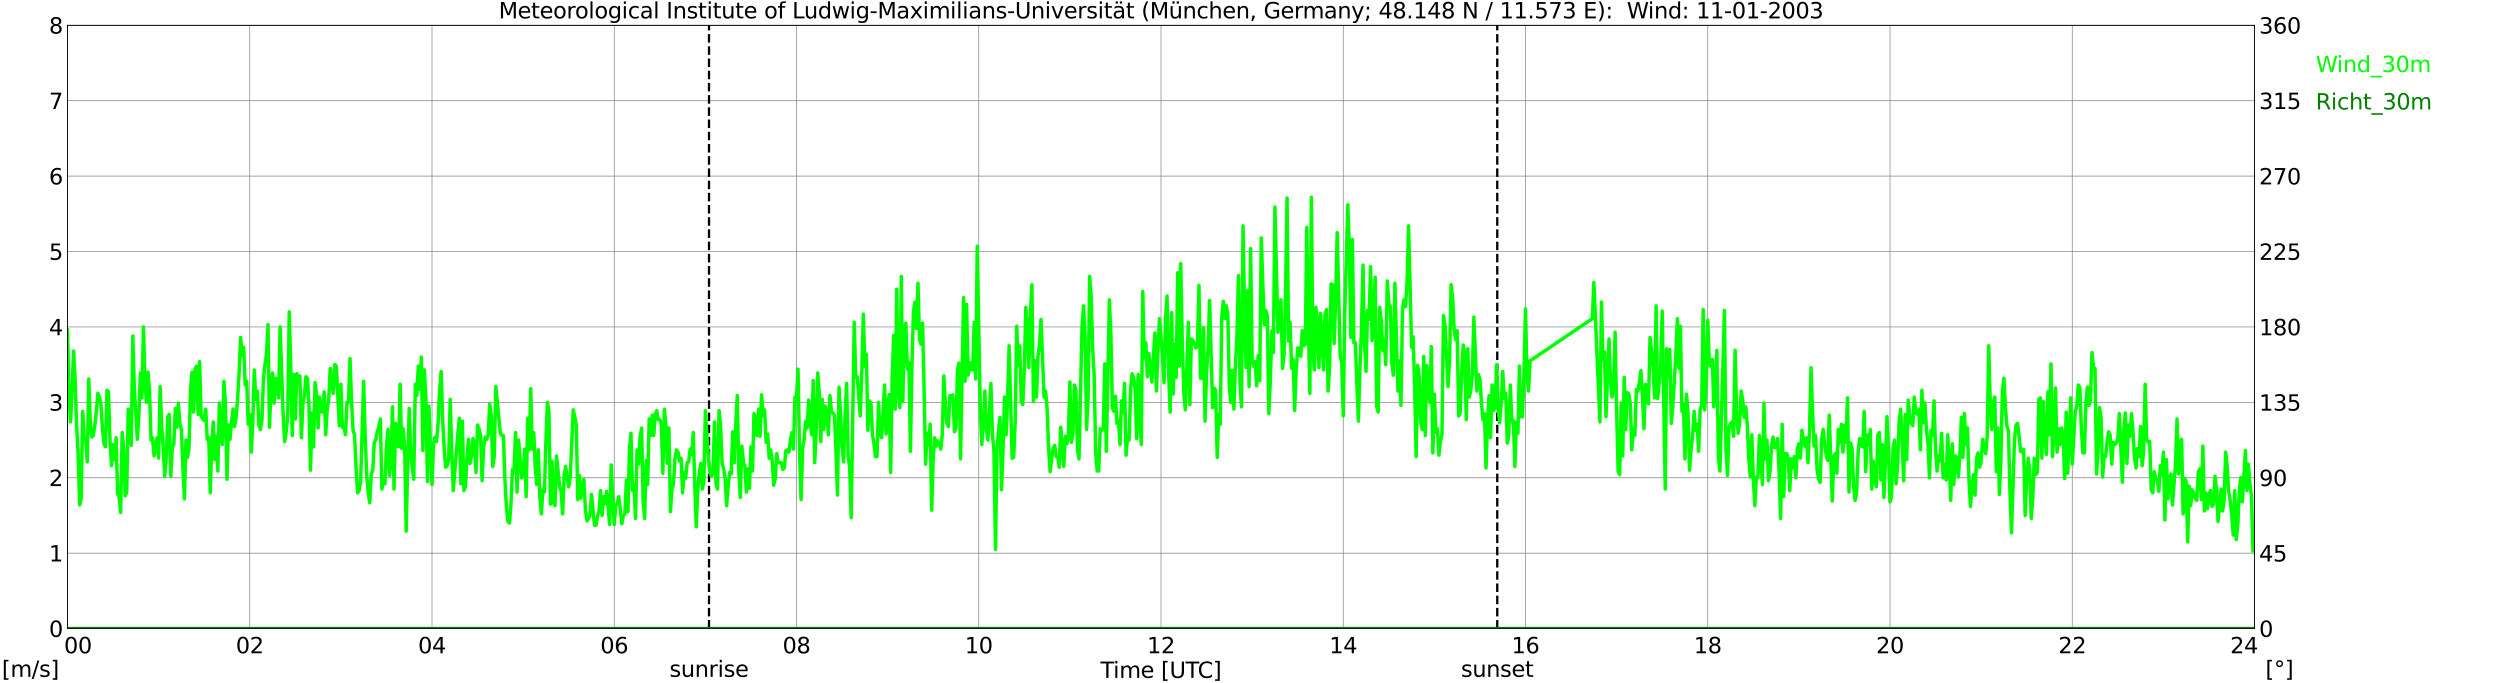 <?xml version="1.0" encoding="utf-8" standalone="no"?>
<!DOCTYPE svg PUBLIC "-//W3C//DTD SVG 1.1//EN"
  "http://www.w3.org/Graphics/SVG/1.1/DTD/svg11.dtd">
<svg xmlns:xlink="http://www.w3.org/1999/xlink" width="1085.4pt" height="296.64pt" viewBox="0 0 1085.4 296.64" xmlns="http://www.w3.org/2000/svg" version="1.1">
 <defs>
  <style type="text/css">*{stroke-linejoin: round; stroke-linecap: butt}</style>
 </defs>
 <g id="figure_1">
  <g id="patch_1">
   <path d="M 0 296.64 
L 1085.4 296.64 
L 1085.4 0 
L 0 0 
z
" style="fill: #ffffff"/>
  </g>
  <g id="axes_1">
   <g id="patch_2">
    <path d="M 29.306 272.909 
L 978.814 272.909 
L 978.814 10.976 
L 29.306 10.976 
z
" style="fill: #ffffff"/>
   </g>
   <g id="patch_3">
    <path d="M 978.814 272.909 
L 978.814 272.909 
L 978.814 10.976 
L 978.814 10.976 
z
" clip-path="url(#p8044329b8b)" style="fill: #d3d3d3; opacity: 0.25; stroke: #d3d3d3; stroke-linejoin: miter"/>
   </g>
   <g id="matplotlib.axis_1">
    <g id="xtick_1">
     <g id="line2d_1">
      <path d="M 29.306 272.909 
L 29.306 10.976 
" clip-path="url(#p8044329b8b)" style="fill: none; stroke: #808080; stroke-width: 0.3; stroke-linecap: square"/>
     </g>
     <g id="line2d_2"/>
     <g id="text_1">
      <!--    00 -->
      <g transform="translate(18.733 283.627) scale(0.095 -0.095)">
       <defs>
        <path id="DejaVuSans-20" transform="scale(0.016)"/>
        <path id="DejaVuSans-30" d="M 2034 4250 
Q 1547 4250 1301 3770 
Q 1056 3291 1056 2328 
Q 1056 1369 1301 889 
Q 1547 409 2034 409 
Q 2525 409 2770 889 
Q 3016 1369 3016 2328 
Q 3016 3291 2770 3770 
Q 2525 4250 2034 4250 
z
M 2034 4750 
Q 2819 4750 3233 4129 
Q 3647 3509 3647 2328 
Q 3647 1150 3233 529 
Q 2819 -91 2034 -91 
Q 1250 -91 836 529 
Q 422 1150 422 2328 
Q 422 3509 836 4129 
Q 1250 4750 2034 4750 
z
" transform="scale(0.016)"/>
       </defs>
       <use xlink:href="#DejaVuSans-20"/>
       <use xlink:href="#DejaVuSans-20" transform="translate(31.787 0)"/>
       <use xlink:href="#DejaVuSans-20" transform="translate(63.574 0)"/>
       <use xlink:href="#DejaVuSans-30" transform="translate(95.361 0)"/>
       <use xlink:href="#DejaVuSans-30" transform="translate(158.984 0)"/>
      </g>
     </g>
    </g>
    <g id="xtick_2">
     <g id="line2d_3">
      <path d="M 108.431 272.909 
L 108.431 10.976 
" clip-path="url(#p8044329b8b)" style="fill: none; stroke: #808080; stroke-width: 0.3; stroke-linecap: square"/>
     </g>
     <g id="line2d_4"/>
     <g id="text_2">
      <!-- 02 -->
      <g transform="translate(102.387 283.627) scale(0.095 -0.095)">
       <defs>
        <path id="DejaVuSans-32" d="M 1228 531 
L 3431 531 
L 3431 0 
L 469 0 
L 469 531 
Q 828 903 1448 1529 
Q 2069 2156 2228 2338 
Q 2531 2678 2651 2914 
Q 2772 3150 2772 3378 
Q 2772 3750 2511 3984 
Q 2250 4219 1831 4219 
Q 1534 4219 1204 4116 
Q 875 4013 500 3803 
L 500 4441 
Q 881 4594 1212 4672 
Q 1544 4750 1819 4750 
Q 2544 4750 2975 4387 
Q 3406 4025 3406 3419 
Q 3406 3131 3298 2873 
Q 3191 2616 2906 2266 
Q 2828 2175 2409 1742 
Q 1991 1309 1228 531 
z
" transform="scale(0.016)"/>
       </defs>
       <use xlink:href="#DejaVuSans-30"/>
       <use xlink:href="#DejaVuSans-32" transform="translate(63.623 0)"/>
      </g>
     </g>
    </g>
    <g id="xtick_3">
     <g id="line2d_5">
      <path d="M 187.557 272.909 
L 187.557 10.976 
" clip-path="url(#p8044329b8b)" style="fill: none; stroke: #808080; stroke-width: 0.3; stroke-linecap: square"/>
     </g>
     <g id="line2d_6"/>
     <g id="text_3">
      <!-- 04 -->
      <g transform="translate(181.513 283.627) scale(0.095 -0.095)">
       <defs>
        <path id="DejaVuSans-34" d="M 2419 4116 
L 825 1625 
L 2419 1625 
L 2419 4116 
z
M 2253 4666 
L 3047 4666 
L 3047 1625 
L 3713 1625 
L 3713 1100 
L 3047 1100 
L 3047 0 
L 2419 0 
L 2419 1100 
L 313 1100 
L 313 1709 
L 2253 4666 
z
" transform="scale(0.016)"/>
       </defs>
       <use xlink:href="#DejaVuSans-30"/>
       <use xlink:href="#DejaVuSans-34" transform="translate(63.623 0)"/>
      </g>
     </g>
    </g>
    <g id="xtick_4">
     <g id="line2d_7">
      <path d="M 266.683 272.909 
L 266.683 10.976 
" clip-path="url(#p8044329b8b)" style="fill: none; stroke: #808080; stroke-width: 0.3; stroke-linecap: square"/>
     </g>
     <g id="line2d_8"/>
     <g id="text_4">
      <!-- 06 -->
      <g transform="translate(260.638 283.627) scale(0.095 -0.095)">
       <defs>
        <path id="DejaVuSans-36" d="M 2113 2584 
Q 1688 2584 1439 2293 
Q 1191 2003 1191 1497 
Q 1191 994 1439 701 
Q 1688 409 2113 409 
Q 2538 409 2786 701 
Q 3034 994 3034 1497 
Q 3034 2003 2786 2293 
Q 2538 2584 2113 2584 
z
M 3366 4563 
L 3366 3988 
Q 3128 4100 2886 4159 
Q 2644 4219 2406 4219 
Q 1781 4219 1451 3797 
Q 1122 3375 1075 2522 
Q 1259 2794 1537 2939 
Q 1816 3084 2150 3084 
Q 2853 3084 3261 2657 
Q 3669 2231 3669 1497 
Q 3669 778 3244 343 
Q 2819 -91 2113 -91 
Q 1303 -91 875 529 
Q 447 1150 447 2328 
Q 447 3434 972 4092 
Q 1497 4750 2381 4750 
Q 2619 4750 2861 4703 
Q 3103 4656 3366 4563 
z
" transform="scale(0.016)"/>
       </defs>
       <use xlink:href="#DejaVuSans-30"/>
       <use xlink:href="#DejaVuSans-36" transform="translate(63.623 0)"/>
      </g>
     </g>
    </g>
    <g id="xtick_5">
     <g id="line2d_9">
      <path d="M 345.808 272.909 
L 345.808 10.976 
" clip-path="url(#p8044329b8b)" style="fill: none; stroke: #808080; stroke-width: 0.3; stroke-linecap: square"/>
     </g>
     <g id="line2d_10"/>
     <g id="text_5">
      <!-- 08 -->
      <g transform="translate(339.764 283.627) scale(0.095 -0.095)">
       <defs>
        <path id="DejaVuSans-38" d="M 2034 2216 
Q 1584 2216 1326 1975 
Q 1069 1734 1069 1313 
Q 1069 891 1326 650 
Q 1584 409 2034 409 
Q 2484 409 2743 651 
Q 3003 894 3003 1313 
Q 3003 1734 2745 1975 
Q 2488 2216 2034 2216 
z
M 1403 2484 
Q 997 2584 770 2862 
Q 544 3141 544 3541 
Q 544 4100 942 4425 
Q 1341 4750 2034 4750 
Q 2731 4750 3128 4425 
Q 3525 4100 3525 3541 
Q 3525 3141 3298 2862 
Q 3072 2584 2669 2484 
Q 3125 2378 3379 2068 
Q 3634 1759 3634 1313 
Q 3634 634 3220 271 
Q 2806 -91 2034 -91 
Q 1263 -91 848 271 
Q 434 634 434 1313 
Q 434 1759 690 2068 
Q 947 2378 1403 2484 
z
M 1172 3481 
Q 1172 3119 1398 2916 
Q 1625 2713 2034 2713 
Q 2441 2713 2670 2916 
Q 2900 3119 2900 3481 
Q 2900 3844 2670 4047 
Q 2441 4250 2034 4250 
Q 1625 4250 1398 4047 
Q 1172 3844 1172 3481 
z
" transform="scale(0.016)"/>
       </defs>
       <use xlink:href="#DejaVuSans-30"/>
       <use xlink:href="#DejaVuSans-38" transform="translate(63.623 0)"/>
      </g>
     </g>
    </g>
    <g id="xtick_6">
     <g id="line2d_11">
      <path d="M 424.934 272.909 
L 424.934 10.976 
" clip-path="url(#p8044329b8b)" style="fill: none; stroke: #808080; stroke-width: 0.3; stroke-linecap: square"/>
     </g>
     <g id="line2d_12"/>
     <g id="text_6">
      <!-- 10 -->
      <g transform="translate(418.89 283.627) scale(0.095 -0.095)">
       <defs>
        <path id="DejaVuSans-31" d="M 794 531 
L 1825 531 
L 1825 4091 
L 703 3866 
L 703 4441 
L 1819 4666 
L 2450 4666 
L 2450 531 
L 3481 531 
L 3481 0 
L 794 0 
L 794 531 
z
" transform="scale(0.016)"/>
       </defs>
       <use xlink:href="#DejaVuSans-31"/>
       <use xlink:href="#DejaVuSans-30" transform="translate(63.623 0)"/>
      </g>
     </g>
    </g>
    <g id="xtick_7">
     <g id="line2d_13">
      <path d="M 504.06 272.909 
L 504.06 10.976 
" clip-path="url(#p8044329b8b)" style="fill: none; stroke: #808080; stroke-width: 0.3; stroke-linecap: square"/>
     </g>
     <g id="line2d_14"/>
     <g id="text_7">
      <!-- 12 -->
      <g transform="translate(498.015 283.627) scale(0.095 -0.095)">
       <use xlink:href="#DejaVuSans-31"/>
       <use xlink:href="#DejaVuSans-32" transform="translate(63.623 0)"/>
      </g>
     </g>
    </g>
    <g id="xtick_8">
     <g id="line2d_15">
      <path d="M 583.185 272.909 
L 583.185 10.976 
" clip-path="url(#p8044329b8b)" style="fill: none; stroke: #808080; stroke-width: 0.3; stroke-linecap: square"/>
     </g>
     <g id="line2d_16"/>
     <g id="text_8">
      <!-- 14 -->
      <g transform="translate(577.141 283.627) scale(0.095 -0.095)">
       <use xlink:href="#DejaVuSans-31"/>
       <use xlink:href="#DejaVuSans-34" transform="translate(63.623 0)"/>
      </g>
     </g>
    </g>
    <g id="xtick_9">
     <g id="line2d_17">
      <path d="M 662.311 272.909 
L 662.311 10.976 
" clip-path="url(#p8044329b8b)" style="fill: none; stroke: #808080; stroke-width: 0.3; stroke-linecap: square"/>
     </g>
     <g id="line2d_18"/>
     <g id="text_9">
      <!-- 16 -->
      <g transform="translate(656.267 283.627) scale(0.095 -0.095)">
       <use xlink:href="#DejaVuSans-31"/>
       <use xlink:href="#DejaVuSans-36" transform="translate(63.623 0)"/>
      </g>
     </g>
    </g>
    <g id="xtick_10">
     <g id="line2d_19">
      <path d="M 741.437 272.909 
L 741.437 10.976 
" clip-path="url(#p8044329b8b)" style="fill: none; stroke: #808080; stroke-width: 0.3; stroke-linecap: square"/>
     </g>
     <g id="line2d_20"/>
     <g id="text_10">
      <!-- 18 -->
      <g transform="translate(735.392 283.627) scale(0.095 -0.095)">
       <use xlink:href="#DejaVuSans-31"/>
       <use xlink:href="#DejaVuSans-38" transform="translate(63.623 0)"/>
      </g>
     </g>
    </g>
    <g id="xtick_11">
     <g id="line2d_21">
      <path d="M 820.562 272.909 
L 820.562 10.976 
" clip-path="url(#p8044329b8b)" style="fill: none; stroke: #808080; stroke-width: 0.3; stroke-linecap: square"/>
     </g>
     <g id="line2d_22"/>
     <g id="text_11">
      <!-- 20 -->
      <g transform="translate(814.518 283.627) scale(0.095 -0.095)">
       <use xlink:href="#DejaVuSans-32"/>
       <use xlink:href="#DejaVuSans-30" transform="translate(63.623 0)"/>
      </g>
     </g>
    </g>
    <g id="xtick_12">
     <g id="line2d_23">
      <path d="M 899.688 272.909 
L 899.688 10.976 
" clip-path="url(#p8044329b8b)" style="fill: none; stroke: #808080; stroke-width: 0.3; stroke-linecap: square"/>
     </g>
     <g id="line2d_24"/>
     <g id="text_12">
      <!-- 22 -->
      <g transform="translate(893.644 283.627) scale(0.095 -0.095)">
       <use xlink:href="#DejaVuSans-32"/>
       <use xlink:href="#DejaVuSans-32" transform="translate(63.623 0)"/>
      </g>
     </g>
    </g>
    <g id="xtick_13">
     <g id="line2d_25">
      <path d="M 978.814 272.909 
L 978.814 10.976 
" clip-path="url(#p8044329b8b)" style="fill: none; stroke: #808080; stroke-width: 0.3; stroke-linecap: square"/>
     </g>
     <g id="line2d_26"/>
     <g id="text_13">
      <!-- 24    -->
      <g transform="translate(968.241 283.627) scale(0.095 -0.095)">
       <use xlink:href="#DejaVuSans-32"/>
       <use xlink:href="#DejaVuSans-34" transform="translate(63.623 0)"/>
       <use xlink:href="#DejaVuSans-20" transform="translate(127.246 0)"/>
       <use xlink:href="#DejaVuSans-20" transform="translate(159.033 0)"/>
       <use xlink:href="#DejaVuSans-20" transform="translate(190.82 0)"/>
      </g>
     </g>
    </g>
    <g id="text_14">
     <!-- Time [UTC] -->
     <g transform="translate(477.806 294.322) scale(0.095 -0.095)">
      <defs>
       <path id="DejaVuSans-54" d="M -19 4666 
L 3928 4666 
L 3928 4134 
L 2272 4134 
L 2272 0 
L 1638 0 
L 1638 4134 
L -19 4134 
L -19 4666 
z
" transform="scale(0.016)"/>
       <path id="DejaVuSans-69" d="M 603 3500 
L 1178 3500 
L 1178 0 
L 603 0 
L 603 3500 
z
M 603 4863 
L 1178 4863 
L 1178 4134 
L 603 4134 
L 603 4863 
z
" transform="scale(0.016)"/>
       <path id="DejaVuSans-6d" d="M 3328 2828 
Q 3544 3216 3844 3400 
Q 4144 3584 4550 3584 
Q 5097 3584 5394 3201 
Q 5691 2819 5691 2113 
L 5691 0 
L 5113 0 
L 5113 2094 
Q 5113 2597 4934 2840 
Q 4756 3084 4391 3084 
Q 3944 3084 3684 2787 
Q 3425 2491 3425 1978 
L 3425 0 
L 2847 0 
L 2847 2094 
Q 2847 2600 2669 2842 
Q 2491 3084 2119 3084 
Q 1678 3084 1418 2786 
Q 1159 2488 1159 1978 
L 1159 0 
L 581 0 
L 581 3500 
L 1159 3500 
L 1159 2956 
Q 1356 3278 1631 3431 
Q 1906 3584 2284 3584 
Q 2666 3584 2933 3390 
Q 3200 3197 3328 2828 
z
" transform="scale(0.016)"/>
       <path id="DejaVuSans-65" d="M 3597 1894 
L 3597 1613 
L 953 1613 
Q 991 1019 1311 708 
Q 1631 397 2203 397 
Q 2534 397 2845 478 
Q 3156 559 3463 722 
L 3463 178 
Q 3153 47 2828 -22 
Q 2503 -91 2169 -91 
Q 1331 -91 842 396 
Q 353 884 353 1716 
Q 353 2575 817 3079 
Q 1281 3584 2069 3584 
Q 2775 3584 3186 3129 
Q 3597 2675 3597 1894 
z
M 3022 2063 
Q 3016 2534 2758 2815 
Q 2500 3097 2075 3097 
Q 1594 3097 1305 2825 
Q 1016 2553 972 2059 
L 3022 2063 
z
" transform="scale(0.016)"/>
       <path id="DejaVuSans-5b" d="M 550 4863 
L 1875 4863 
L 1875 4416 
L 1125 4416 
L 1125 -397 
L 1875 -397 
L 1875 -844 
L 550 -844 
L 550 4863 
z
" transform="scale(0.016)"/>
       <path id="DejaVuSans-55" d="M 556 4666 
L 1191 4666 
L 1191 1831 
Q 1191 1081 1462 751 
Q 1734 422 2344 422 
Q 2950 422 3222 751 
Q 3494 1081 3494 1831 
L 3494 4666 
L 4128 4666 
L 4128 1753 
Q 4128 841 3676 375 
Q 3225 -91 2344 -91 
Q 1459 -91 1007 375 
Q 556 841 556 1753 
L 556 4666 
z
" transform="scale(0.016)"/>
       <path id="DejaVuSans-43" d="M 4122 4306 
L 4122 3641 
Q 3803 3938 3442 4084 
Q 3081 4231 2675 4231 
Q 1875 4231 1450 3742 
Q 1025 3253 1025 2328 
Q 1025 1406 1450 917 
Q 1875 428 2675 428 
Q 3081 428 3442 575 
Q 3803 722 4122 1019 
L 4122 359 
Q 3791 134 3420 21 
Q 3050 -91 2638 -91 
Q 1578 -91 968 557 
Q 359 1206 359 2328 
Q 359 3453 968 4101 
Q 1578 4750 2638 4750 
Q 3056 4750 3426 4639 
Q 3797 4528 4122 4306 
z
" transform="scale(0.016)"/>
       <path id="DejaVuSans-5d" d="M 1947 4863 
L 1947 -844 
L 622 -844 
L 622 -397 
L 1369 -397 
L 1369 4416 
L 622 4416 
L 622 4863 
L 1947 4863 
z
" transform="scale(0.016)"/>
      </defs>
      <use xlink:href="#DejaVuSans-54"/>
      <use xlink:href="#DejaVuSans-69" transform="translate(57.959 0)"/>
      <use xlink:href="#DejaVuSans-6d" transform="translate(85.742 0)"/>
      <use xlink:href="#DejaVuSans-65" transform="translate(183.154 0)"/>
      <use xlink:href="#DejaVuSans-20" transform="translate(244.678 0)"/>
      <use xlink:href="#DejaVuSans-5b" transform="translate(276.465 0)"/>
      <use xlink:href="#DejaVuSans-55" transform="translate(315.479 0)"/>
      <use xlink:href="#DejaVuSans-54" transform="translate(388.672 0)"/>
      <use xlink:href="#DejaVuSans-43" transform="translate(443.881 0)"/>
      <use xlink:href="#DejaVuSans-5d" transform="translate(513.705 0)"/>
     </g>
    </g>
   </g>
   <g id="matplotlib.axis_2">
    <g id="ytick_1">
     <g id="line2d_27">
      <path d="M 29.306 272.909 
L 978.814 272.909 
" clip-path="url(#p8044329b8b)" style="fill: none; stroke: #808080; stroke-width: 0.3; stroke-linecap: square"/>
     </g>
     <g id="line2d_28"/>
     <g id="text_15">
      <!-- 0 -->
      <g transform="translate(21.261 276.518) scale(0.095 -0.095)">
       <use xlink:href="#DejaVuSans-30"/>
      </g>
     </g>
    </g>
    <g id="ytick_2">
     <g id="line2d_29">
      <path d="M 29.306 240.167 
L 978.814 240.167 
" clip-path="url(#p8044329b8b)" style="fill: none; stroke: #808080; stroke-width: 0.3; stroke-linecap: square"/>
     </g>
     <g id="line2d_30"/>
     <g id="text_16">
      <!-- 1 -->
      <g transform="translate(21.261 243.776) scale(0.095 -0.095)">
       <use xlink:href="#DejaVuSans-31"/>
      </g>
     </g>
    </g>
    <g id="ytick_3">
     <g id="line2d_31">
      <path d="M 29.306 207.426 
L 978.814 207.426 
" clip-path="url(#p8044329b8b)" style="fill: none; stroke: #808080; stroke-width: 0.3; stroke-linecap: square"/>
     </g>
     <g id="line2d_32"/>
     <g id="text_17">
      <!-- 2 -->
      <g transform="translate(21.261 211.035) scale(0.095 -0.095)">
       <use xlink:href="#DejaVuSans-32"/>
      </g>
     </g>
    </g>
    <g id="ytick_4">
     <g id="line2d_33">
      <path d="M 29.306 174.684 
L 978.814 174.684 
" clip-path="url(#p8044329b8b)" style="fill: none; stroke: #808080; stroke-width: 0.3; stroke-linecap: square"/>
     </g>
     <g id="line2d_34"/>
     <g id="text_18">
      <!-- 3 -->
      <g transform="translate(21.261 178.293) scale(0.095 -0.095)">
       <defs>
        <path id="DejaVuSans-33" d="M 2597 2516 
Q 3050 2419 3304 2112 
Q 3559 1806 3559 1356 
Q 3559 666 3084 287 
Q 2609 -91 1734 -91 
Q 1441 -91 1130 -33 
Q 819 25 488 141 
L 488 750 
Q 750 597 1062 519 
Q 1375 441 1716 441 
Q 2309 441 2620 675 
Q 2931 909 2931 1356 
Q 2931 1769 2642 2001 
Q 2353 2234 1838 2234 
L 1294 2234 
L 1294 2753 
L 1863 2753 
Q 2328 2753 2575 2939 
Q 2822 3125 2822 3475 
Q 2822 3834 2567 4026 
Q 2313 4219 1838 4219 
Q 1578 4219 1281 4162 
Q 984 4106 628 3988 
L 628 4550 
Q 988 4650 1302 4700 
Q 1616 4750 1894 4750 
Q 2613 4750 3031 4423 
Q 3450 4097 3450 3541 
Q 3450 3153 3228 2886 
Q 3006 2619 2597 2516 
z
" transform="scale(0.016)"/>
       </defs>
       <use xlink:href="#DejaVuSans-33"/>
      </g>
     </g>
    </g>
    <g id="ytick_5">
     <g id="line2d_35">
      <path d="M 29.306 141.942 
L 978.814 141.942 
" clip-path="url(#p8044329b8b)" style="fill: none; stroke: #808080; stroke-width: 0.3; stroke-linecap: square"/>
     </g>
     <g id="line2d_36"/>
     <g id="text_19">
      <!-- 4 -->
      <g transform="translate(21.261 145.551) scale(0.095 -0.095)">
       <use xlink:href="#DejaVuSans-34"/>
      </g>
     </g>
    </g>
    <g id="ytick_6">
     <g id="line2d_37">
      <path d="M 29.306 109.201 
L 978.814 109.201 
" clip-path="url(#p8044329b8b)" style="fill: none; stroke: #808080; stroke-width: 0.3; stroke-linecap: square"/>
     </g>
     <g id="line2d_38"/>
     <g id="text_20">
      <!-- 5 -->
      <g transform="translate(21.261 112.81) scale(0.095 -0.095)">
       <defs>
        <path id="DejaVuSans-35" d="M 691 4666 
L 3169 4666 
L 3169 4134 
L 1269 4134 
L 1269 2991 
Q 1406 3038 1543 3061 
Q 1681 3084 1819 3084 
Q 2600 3084 3056 2656 
Q 3513 2228 3513 1497 
Q 3513 744 3044 326 
Q 2575 -91 1722 -91 
Q 1428 -91 1123 -41 
Q 819 9 494 109 
L 494 744 
Q 775 591 1075 516 
Q 1375 441 1709 441 
Q 2250 441 2565 725 
Q 2881 1009 2881 1497 
Q 2881 1984 2565 2268 
Q 2250 2553 1709 2553 
Q 1456 2553 1204 2497 
Q 953 2441 691 2322 
L 691 4666 
z
" transform="scale(0.016)"/>
       </defs>
       <use xlink:href="#DejaVuSans-35"/>
      </g>
     </g>
    </g>
    <g id="ytick_7">
     <g id="line2d_39">
      <path d="M 29.306 76.459 
L 978.814 76.459 
" clip-path="url(#p8044329b8b)" style="fill: none; stroke: #808080; stroke-width: 0.3; stroke-linecap: square"/>
     </g>
     <g id="line2d_40"/>
     <g id="text_21">
      <!-- 6 -->
      <g transform="translate(21.261 80.068) scale(0.095 -0.095)">
       <use xlink:href="#DejaVuSans-36"/>
      </g>
     </g>
    </g>
    <g id="ytick_8">
     <g id="line2d_41">
      <path d="M 29.306 43.717 
L 978.814 43.717 
" clip-path="url(#p8044329b8b)" style="fill: none; stroke: #808080; stroke-width: 0.3; stroke-linecap: square"/>
     </g>
     <g id="line2d_42"/>
     <g id="text_22">
      <!-- 7 -->
      <g transform="translate(21.261 47.327) scale(0.095 -0.095)">
       <defs>
        <path id="DejaVuSans-37" d="M 525 4666 
L 3525 4666 
L 3525 4397 
L 1831 0 
L 1172 0 
L 2766 4134 
L 525 4134 
L 525 4666 
z
" transform="scale(0.016)"/>
       </defs>
       <use xlink:href="#DejaVuSans-37"/>
      </g>
     </g>
    </g>
    <g id="ytick_9">
     <g id="line2d_43">
      <path d="M 29.306 10.976 
L 978.814 10.976 
" clip-path="url(#p8044329b8b)" style="fill: none; stroke: #808080; stroke-width: 0.3; stroke-linecap: square"/>
     </g>
     <g id="line2d_44"/>
     <g id="text_23">
      <!-- 8 -->
      <g transform="translate(21.261 14.585) scale(0.095 -0.095)">
       <use xlink:href="#DejaVuSans-38"/>
      </g>
     </g>
    </g>
   </g>
   <g id="line2d_45">
    <path d="M 307.828 272.909 
L 307.828 10.976 
" clip-path="url(#p8044329b8b)" style="fill: none; stroke-dasharray: 3.7,1.6; stroke-dashoffset: 0; stroke: #000000"/>
   </g>
   <g id="line2d_46">
    <path d="M 650.047 272.909 
L 650.047 10.976 
" clip-path="url(#p8044329b8b)" style="fill: none; stroke-dasharray: 3.7,1.6; stroke-dashoffset: 0; stroke: #000000"/>
   </g>
   <g id="line2d_47">
    <path d="M 29.306 143.252 
L 29.965 173.374 
L 30.625 183.197 
L 31.284 169.445 
L 31.943 152.42 
L 32.603 164.534 
L 33.262 184.834 
L 33.921 196.948 
L 34.581 219.213 
L 35.24 216.593 
L 35.9 178.613 
L 36.559 190.072 
L 37.218 190.727 
L 37.878 200.55 
L 38.537 164.534 
L 39.197 183.197 
L 39.856 189.745 
L 40.515 189.09 
L 41.175 184.506 
L 41.834 178.613 
L 42.493 170.755 
L 43.153 172.392 
L 43.812 175.339 
L 44.472 185.816 
L 45.131 192.692 
L 45.79 194.001 
L 46.45 169.445 
L 47.109 170.1 
L 47.768 191.71 
L 48.428 202.187 
L 49.087 193.019 
L 49.747 199.568 
L 50.406 190.072 
L 51.065 214.301 
L 51.725 215.611 
L 52.384 222.487 
L 53.043 187.781 
L 53.703 194.656 
L 54.362 215.284 
L 55.022 213.646 
L 55.681 177.631 
L 56.34 187.453 
L 57 193.347 
L 57.659 145.871 
L 58.319 168.463 
L 59.637 190.727 
L 60.297 180.25 
L 60.956 161.915 
L 61.615 172.719 
L 62.275 141.942 
L 62.934 165.844 
L 63.594 174.684 
L 64.253 161.587 
L 64.912 169.773 
L 65.572 191.055 
L 66.231 190.072 
L 66.89 197.93 
L 67.55 194.329 
L 68.209 190.072 
L 68.869 198.913 
L 69.528 167.808 
L 70.187 184.834 
L 70.847 194.329 
L 71.506 206.771 
L 72.166 198.913 
L 72.825 180.905 
L 73.484 179.923 
L 74.144 206.771 
L 74.803 194.329 
L 75.462 193.019 
L 76.122 177.303 
L 76.781 185.489 
L 77.441 175.011 
L 78.1 184.179 
L 78.759 186.471 
L 79.419 203.497 
L 80.078 216.593 
L 80.737 191.055 
L 81.397 198.585 
L 82.056 194.984 
L 82.716 169.118 
L 83.375 161.587 
L 84.034 178.94 
L 84.694 160.278 
L 85.353 158.968 
L 86.013 179.923 
L 86.672 157.003 
L 87.331 180.577 
L 87.991 181.887 
L 88.65 182.542 
L 89.309 177.631 
L 89.969 190.727 
L 90.628 190.072 
L 91.288 213.974 
L 91.947 192.364 
L 92.606 183.197 
L 93.266 199.568 
L 93.925 189.418 
L 94.584 204.479 
L 95.244 175.011 
L 95.903 188.763 
L 96.563 193.019 
L 97.222 165.516 
L 97.881 175.339 
L 98.541 208.08 
L 99.2 184.506 
L 99.86 190.727 
L 100.519 183.524 
L 101.178 177.631 
L 101.838 185.161 
L 102.497 181.232 
L 103.156 173.374 
L 103.816 161.587 
L 104.475 146.526 
L 105.135 154.384 
L 105.794 150.782 
L 106.453 167.153 
L 107.113 165.516 
L 107.772 184.179 
L 108.431 179.923 
L 109.091 196.293 
L 109.75 183.197 
L 110.41 160.605 
L 111.069 173.374 
L 111.728 169.773 
L 112.388 184.506 
L 113.047 186.471 
L 113.707 182.542 
L 114.366 164.861 
L 115.025 158.313 
L 115.685 154.057 
L 116.344 140.96 
L 117.003 185.489 
L 117.663 167.808 
L 118.322 161.915 
L 118.982 175.011 
L 119.641 164.207 
L 120.96 172.719 
L 121.619 141.942 
L 122.938 180.577 
L 123.597 191.71 
L 124.257 187.453 
L 124.916 180.577 
L 125.575 135.394 
L 126.235 159.623 
L 126.894 189.09 
L 127.553 162.569 
L 128.213 181.887 
L 128.872 162.242 
L 129.532 166.498 
L 130.191 163.224 
L 130.85 190.072 
L 131.51 175.339 
L 132.169 171.737 
L 132.829 163.552 
L 133.488 164.207 
L 134.147 175.994 
L 134.807 204.151 
L 135.466 179.268 
L 136.125 194.001 
L 136.785 166.171 
L 137.444 171.41 
L 138.104 185.816 
L 138.763 172.392 
L 139.422 178.613 
L 140.082 178.94 
L 140.741 170.1 
L 141.4 188.763 
L 142.06 177.958 
L 142.719 173.374 
L 143.379 159.95 
L 144.697 170.755 
L 145.357 158.313 
L 146.016 158.968 
L 147.335 184.834 
L 147.994 166.826 
L 148.654 185.489 
L 149.313 185.161 
L 149.972 188.763 
L 150.632 174.684 
L 151.291 174.684 
L 151.951 155.694 
L 152.61 173.702 
L 153.269 186.798 
L 153.929 188.763 
L 154.588 203.169 
L 155.247 213.974 
L 155.907 212.992 
L 156.566 209.063 
L 157.885 165.516 
L 158.544 189.745 
L 159.204 206.116 
L 159.863 213.974 
L 160.523 218.23 
L 161.182 205.788 
L 161.841 204.151 
L 162.501 192.037 
L 163.16 191.055 
L 163.819 187.453 
L 164.479 185.161 
L 165.138 181.887 
L 165.798 212.337 
L 166.457 208.408 
L 167.116 210.045 
L 167.776 194.001 
L 168.435 186.471 
L 169.094 206.443 
L 169.754 200.55 
L 170.413 176.648 
L 171.073 212.337 
L 171.732 183.852 
L 172.391 187.126 
L 173.051 194.001 
L 173.71 166.826 
L 174.37 194.656 
L 175.029 186.143 
L 175.688 194.001 
L 176.348 230.672 
L 177.007 201.205 
L 177.666 177.303 
L 178.326 195.966 
L 178.985 203.169 
L 179.645 208.08 
L 180.304 166.826 
L 180.963 171.737 
L 181.623 158.968 
L 182.282 169.118 
L 182.941 155.039 
L 183.601 195.639 
L 184.26 160.605 
L 184.92 173.702 
L 185.579 209.063 
L 186.238 176.321 
L 186.898 195.311 
L 187.557 210.372 
L 188.217 193.019 
L 188.876 189.745 
L 189.535 191.71 
L 190.195 183.852 
L 190.854 169.773 
L 191.513 161.26 
L 192.173 181.887 
L 192.832 194.329 
L 193.492 202.842 
L 194.151 202.187 
L 194.81 199.24 
L 195.47 173.374 
L 196.129 195.966 
L 196.788 212.992 
L 198.767 188.435 
L 199.426 181.56 
L 200.085 210.045 
L 200.745 182.869 
L 201.404 212.992 
L 202.063 211.355 
L 202.723 199.24 
L 203.382 190.727 
L 204.042 201.205 
L 204.701 198.258 
L 205.36 190.4 
L 206.02 193.674 
L 206.679 205.134 
L 207.339 184.506 
L 207.998 186.143 
L 208.657 189.09 
L 209.317 208.735 
L 209.976 194.001 
L 210.635 189.745 
L 211.295 190.727 
L 211.954 188.763 
L 212.614 175.339 
L 213.273 180.25 
L 213.932 202.514 
L 214.592 198.258 
L 215.251 167.808 
L 217.229 188.108 
L 217.889 189.09 
L 218.548 189.09 
L 219.207 208.08 
L 219.867 220.195 
L 220.526 226.416 
L 221.186 227.071 
L 221.845 218.885 
L 222.504 203.824 
L 223.164 204.479 
L 223.823 187.781 
L 224.482 213.646 
L 225.142 191.055 
L 226.461 207.426 
L 227.12 206.771 
L 227.779 194.984 
L 228.439 215.611 
L 229.098 181.56 
L 229.757 195.311 
L 230.417 168.79 
L 231.076 194.984 
L 231.736 187.781 
L 232.395 203.497 
L 233.054 210.372 
L 233.714 195.311 
L 234.373 215.611 
L 235.033 223.142 
L 235.692 212.664 
L 236.351 213.646 
L 237.011 191.71 
L 237.67 174.684 
L 238.329 178.613 
L 238.989 218.885 
L 239.648 200.222 
L 240.308 218.23 
L 240.967 219.54 
L 241.626 197.93 
L 242.945 211.027 
L 243.604 213.319 
L 244.264 223.142 
L 244.923 206.771 
L 245.583 202.514 
L 246.242 207.753 
L 246.901 211.355 
L 247.561 207.098 
L 248.88 177.958 
L 249.539 180.905 
L 250.198 184.506 
L 250.858 216.921 
L 251.517 206.443 
L 252.176 216.266 
L 252.836 211.355 
L 253.495 208.08 
L 254.155 221.177 
L 254.814 226.088 
L 255.473 225.433 
L 256.133 223.796 
L 256.792 214.629 
L 258.111 228.053 
L 258.77 228.053 
L 259.43 224.124 
L 260.089 221.832 
L 260.748 212.992 
L 261.408 223.796 
L 262.067 215.611 
L 262.726 218.558 
L 263.386 213.319 
L 264.705 227.725 
L 265.364 201.859 
L 266.023 216.921 
L 266.683 227.725 
L 267.342 219.54 
L 268.002 218.558 
L 268.661 215.611 
L 269.98 227.398 
L 270.639 223.796 
L 271.298 223.142 
L 271.958 208.408 
L 272.617 222.159 
L 273.277 195.311 
L 273.936 188.108 
L 274.595 212.992 
L 275.255 210.372 
L 275.914 225.106 
L 276.573 195.311 
L 277.233 201.532 
L 277.892 189.745 
L 278.552 185.816 
L 279.211 217.575 
L 279.87 225.106 
L 280.53 199.895 
L 281.189 210.372 
L 281.849 181.887 
L 282.508 189.09 
L 283.167 180.25 
L 283.827 189.09 
L 284.486 179.923 
L 285.145 178.285 
L 285.805 182.214 
L 286.464 182.214 
L 287.124 184.179 
L 287.783 205.461 
L 288.442 177.631 
L 289.102 184.506 
L 289.761 201.205 
L 290.42 185.816 
L 291.08 222.159 
L 291.739 212.337 
L 292.399 210.045 
L 293.058 198.913 
L 293.717 195.311 
L 294.377 196.293 
L 295.036 200.222 
L 295.696 198.913 
L 296.355 213.974 
L 297.014 205.134 
L 297.674 207.753 
L 298.333 200.877 
L 298.992 200.55 
L 299.652 194.984 
L 300.311 197.276 
L 300.971 187.781 
L 301.63 210.372 
L 302.289 228.708 
L 302.949 212.664 
L 303.608 205.461 
L 304.267 201.205 
L 304.927 212.337 
L 305.586 209.063 
L 306.246 178.285 
L 307.564 198.913 
L 308.224 205.134 
L 308.883 206.771 
L 309.543 205.788 
L 310.202 183.197 
L 310.861 210.045 
L 311.521 212.337 
L 312.18 178.285 
L 312.839 184.506 
L 313.499 200.877 
L 314.158 203.497 
L 314.818 207.753 
L 315.477 219.54 
L 316.136 211.027 
L 316.796 205.134 
L 317.455 205.788 
L 318.114 187.453 
L 318.774 200.877 
L 319.433 184.179 
L 320.093 171.737 
L 320.752 204.806 
L 321.411 215.938 
L 322.071 193.674 
L 322.73 200.55 
L 323.39 202.514 
L 324.049 213.646 
L 324.708 203.497 
L 325.368 212.009 
L 326.027 194.001 
L 326.686 204.479 
L 327.346 179.595 
L 328.005 182.214 
L 328.665 189.09 
L 329.324 177.631 
L 329.983 189.418 
L 330.643 171.41 
L 331.302 180.577 
L 331.961 177.958 
L 332.621 192.037 
L 333.28 188.435 
L 333.94 198.913 
L 334.599 195.311 
L 335.258 199.895 
L 335.918 210.7 
L 336.577 207.753 
L 337.236 196.948 
L 337.896 200.877 
L 339.215 200.877 
L 339.874 203.824 
L 340.533 203.169 
L 341.193 195.639 
L 341.852 195.311 
L 342.512 196.293 
L 343.171 191.055 
L 343.83 187.781 
L 344.49 194.984 
L 345.149 172.392 
L 345.808 173.047 
L 346.468 160.278 
L 347.127 196.293 
L 347.787 216.921 
L 348.446 194.984 
L 349.105 190.727 
L 349.765 182.869 
L 350.424 185.816 
L 351.083 173.702 
L 351.743 182.869 
L 352.402 188.763 
L 353.062 165.189 
L 353.721 200.877 
L 354.38 186.798 
L 355.04 161.915 
L 355.699 170.755 
L 356.359 191.71 
L 357.018 173.374 
L 357.677 186.471 
L 358.337 176.321 
L 358.996 178.94 
L 359.655 188.763 
L 360.315 171.737 
L 360.974 178.94 
L 361.634 179.268 
L 362.293 180.25 
L 362.952 195.639 
L 363.612 214.956 
L 364.271 168.136 
L 364.93 179.923 
L 365.59 194.001 
L 366.249 200.55 
L 366.909 179.268 
L 367.568 166.498 
L 368.227 198.258 
L 368.887 202.842 
L 369.546 224.779 
L 370.865 139.978 
L 371.524 163.879 
L 372.184 163.552 
L 373.502 180.577 
L 374.162 161.26 
L 374.821 136.376 
L 375.481 158.968 
L 376.14 153.729 
L 376.799 186.798 
L 377.459 174.029 
L 378.118 175.011 
L 378.777 188.435 
L 379.437 192.692 
L 380.096 198.258 
L 380.756 198.258 
L 381.415 174.684 
L 382.074 187.781 
L 382.734 190.072 
L 384.053 167.153 
L 384.712 188.435 
L 385.371 178.94 
L 386.031 171.41 
L 386.69 205.134 
L 387.349 164.534 
L 388.009 145.544 
L 388.668 177.631 
L 389.328 125.571 
L 389.987 169.445 
L 390.646 176.976 
L 391.306 120.005 
L 391.965 174.356 
L 392.624 142.597 
L 393.284 140.305 
L 393.943 160.278 
L 394.603 157.331 
L 395.262 195.966 
L 395.921 158.968 
L 396.581 135.394 
L 397.24 131.137 
L 397.899 142.597 
L 398.559 122.952 
L 399.218 147.508 
L 399.878 149.473 
L 400.537 140.305 
L 401.196 168.463 
L 401.856 201.532 
L 402.515 188.108 
L 403.175 193.347 
L 403.834 184.179 
L 404.493 221.504 
L 405.153 199.24 
L 405.812 190.072 
L 406.471 193.674 
L 407.131 191.382 
L 407.79 192.364 
L 408.45 194.984 
L 409.109 188.763 
L 409.768 163.224 
L 410.428 174.684 
L 411.087 183.524 
L 411.746 185.161 
L 412.406 171.737 
L 413.065 172.065 
L 413.725 171.41 
L 414.384 187.453 
L 415.043 185.816 
L 415.703 160.605 
L 416.362 157.658 
L 417.022 199.24 
L 418.34 129.173 
L 419 165.516 
L 419.659 132.12 
L 420.318 162.897 
L 421.637 157.331 
L 422.297 160.605 
L 422.956 139.978 
L 423.615 164.534 
L 424.275 106.909 
L 425.593 176.976 
L 426.253 193.019 
L 426.912 184.179 
L 427.572 169.773 
L 428.231 186.143 
L 428.89 191.055 
L 430.209 166.498 
L 430.869 188.435 
L 431.528 195.966 
L 432.187 238.53 
L 432.847 195.639 
L 433.506 186.798 
L 434.165 181.232 
L 434.825 212.664 
L 435.484 194.656 
L 436.144 172.392 
L 436.803 188.763 
L 437.462 172.392 
L 438.122 150.128 
L 439.44 198.913 
L 440.1 198.585 
L 440.759 183.197 
L 441.419 141.615 
L 442.078 158.313 
L 442.737 150.128 
L 443.397 174.356 
L 444.056 175.666 
L 444.716 160.278 
L 445.375 133.429 
L 446.034 142.597 
L 446.694 159.623 
L 447.353 136.049 
L 448.012 123.607 
L 448.672 174.356 
L 449.331 156.676 
L 449.991 172.392 
L 450.65 154.711 
L 451.309 149.473 
L 451.969 138.668 
L 453.287 172.392 
L 453.947 169.773 
L 454.606 177.303 
L 455.266 194.656 
L 455.925 204.806 
L 456.584 199.24 
L 457.244 194.656 
L 457.903 193.347 
L 458.563 198.258 
L 459.222 198.258 
L 459.881 202.842 
L 460.541 185.489 
L 461.859 202.514 
L 462.519 189.418 
L 463.178 192.692 
L 463.838 190.072 
L 464.497 165.844 
L 465.156 192.037 
L 465.816 188.108 
L 466.475 167.153 
L 467.134 169.118 
L 467.794 195.311 
L 468.453 199.24 
L 469.772 141.942 
L 470.431 132.775 
L 471.091 145.871 
L 471.75 186.471 
L 472.409 173.047 
L 473.069 120.005 
L 473.728 128.518 
L 474.388 151.11 
L 475.047 163.224 
L 475.706 196.621 
L 476.366 204.479 
L 477.025 204.479 
L 477.685 186.143 
L 478.344 186.798 
L 479.003 186.471 
L 479.663 157.986 
L 480.322 195.966 
L 481.641 130.155 
L 482.3 145.216 
L 482.96 176.976 
L 483.619 178.613 
L 484.278 172.065 
L 484.938 183.852 
L 485.597 182.542 
L 486.256 193.019 
L 486.916 174.029 
L 487.575 178.94 
L 488.235 166.498 
L 488.894 197.603 
L 489.553 189.418 
L 490.213 191.055 
L 490.872 168.79 
L 491.532 162.242 
L 492.191 163.879 
L 492.85 169.118 
L 493.51 190.4 
L 494.169 162.569 
L 494.828 179.923 
L 495.488 193.019 
L 496.147 126.554 
L 496.807 155.694 
L 497.466 148.818 
L 498.125 163.552 
L 498.785 153.402 
L 500.103 165.844 
L 501.422 144.562 
L 502.082 169.773 
L 502.741 151.437 
L 503.4 138.341 
L 504.719 154.384 
L 505.379 166.171 
L 506.038 138.013 
L 506.697 128.518 
L 507.357 160.932 
L 508.016 178.94 
L 508.675 135.721 
L 509.335 171.082 
L 509.994 149.473 
L 510.654 163.879 
L 511.313 118.368 
L 511.972 158.968 
L 512.632 114.439 
L 513.291 148.818 
L 513.95 170.427 
L 514.61 177.958 
L 515.929 139.978 
L 516.588 175.666 
L 517.247 147.181 
L 517.907 147.836 
L 518.566 149.145 
L 519.226 151.11 
L 519.885 149.8 
L 520.544 123.934 
L 521.204 164.207 
L 521.863 164.207 
L 522.522 142.27 
L 523.182 182.869 
L 523.841 161.587 
L 524.501 151.11 
L 525.16 130.483 
L 526.479 176.976 
L 527.138 168.463 
L 527.797 169.445 
L 528.457 198.585 
L 529.116 179.923 
L 529.776 184.179 
L 530.435 137.686 
L 531.094 130.81 
L 531.754 138.341 
L 532.413 132.775 
L 533.073 136.376 
L 533.732 168.136 
L 534.391 174.684 
L 535.051 160.932 
L 535.71 177.631 
L 536.369 158.313 
L 537.029 145.871 
L 537.688 119.678 
L 538.348 165.844 
L 539.007 176.648 
L 539.666 98.068 
L 540.326 134.739 
L 540.985 159.623 
L 541.644 126.226 
L 542.304 167.808 
L 542.963 107.891 
L 543.623 156.676 
L 544.282 158.968 
L 544.941 157.003 
L 545.601 167.481 
L 546.26 154.384 
L 546.919 165.189 
L 547.579 103.307 
L 548.898 140.96 
L 549.557 134.739 
L 550.216 137.031 
L 550.876 179.595 
L 551.535 164.861 
L 552.195 143.579 
L 552.854 153.074 
L 553.513 89.883 
L 554.832 144.234 
L 555.491 134.084 
L 556.151 130.155 
L 556.81 159.95 
L 557.47 154.384 
L 558.129 127.536 
L 558.788 85.954 
L 559.448 148.163 
L 560.107 139.978 
L 560.766 159.95 
L 561.426 156.021 
L 562.085 178.285 
L 562.745 160.932 
L 563.404 151.11 
L 564.063 151.11 
L 564.723 154.711 
L 565.382 143.579 
L 566.042 150.128 
L 566.701 149.473 
L 567.36 98.723 
L 568.02 139.65 
L 568.679 170.755 
L 569.338 85.627 
L 569.998 152.092 
L 570.657 160.605 
L 571.317 133.429 
L 571.976 140.633 
L 572.635 159.623 
L 573.295 136.049 
L 574.613 160.605 
L 575.273 136.049 
L 575.932 134.412 
L 576.592 169.773 
L 577.251 159.295 
L 577.91 123.28 
L 578.57 123.607 
L 579.229 149.145 
L 579.889 130.483 
L 580.548 101.015 
L 581.867 155.039 
L 582.526 157.003 
L 583.185 180.577 
L 583.845 135.721 
L 585.164 88.901 
L 585.823 107.564 
L 586.482 146.526 
L 587.142 103.962 
L 587.801 148.818 
L 588.46 148.818 
L 589.12 167.481 
L 589.779 182.869 
L 590.439 159.295 
L 591.098 143.252 
L 591.757 115.094 
L 592.417 149.473 
L 593.076 161.26 
L 593.736 134.739 
L 594.395 138.668 
L 595.054 115.749 
L 595.714 147.836 
L 597.032 120.333 
L 597.692 176.648 
L 598.351 178.94 
L 599.011 133.429 
L 599.67 138.995 
L 600.329 152.092 
L 600.989 147.836 
L 601.648 158.313 
L 602.307 121.97 
L 602.967 131.792 
L 603.626 133.102 
L 604.286 157.658 
L 604.945 162.897 
L 605.604 122.952 
L 606.923 169.773 
L 607.582 156.676 
L 608.242 175.994 
L 608.901 134.739 
L 609.561 130.155 
L 610.22 133.102 
L 610.879 122.952 
L 611.539 98.068 
L 612.858 150.782 
L 613.517 146.199 
L 614.176 167.808 
L 614.836 198.258 
L 615.495 158.64 
L 616.154 163.224 
L 616.814 183.197 
L 617.473 186.471 
L 618.133 154.711 
L 618.792 189.09 
L 619.451 158.64 
L 620.111 168.463 
L 620.77 174.684 
L 621.429 150.455 
L 622.089 196.621 
L 622.748 171.082 
L 623.408 187.781 
L 624.067 186.143 
L 624.726 197.603 
L 625.386 191.382 
L 626.045 188.763 
L 626.705 137.031 
L 627.364 141.287 
L 628.683 167.808 
L 629.342 156.349 
L 630.001 123.607 
L 630.661 129.173 
L 631.32 142.924 
L 631.98 147.508 
L 632.639 143.579 
L 633.298 180.577 
L 633.958 179.268 
L 634.617 161.587 
L 635.276 149.8 
L 635.936 154.384 
L 636.595 182.214 
L 637.255 151.437 
L 637.914 172.392 
L 638.573 169.445 
L 639.233 162.242 
L 639.892 137.686 
L 641.211 169.773 
L 641.87 162.569 
L 642.53 164.534 
L 643.189 175.011 
L 643.848 182.214 
L 644.508 179.595 
L 645.167 203.169 
L 645.827 182.869 
L 646.486 171.737 
L 647.145 190.072 
L 647.805 167.153 
L 648.464 178.285 
L 649.123 176.648 
L 649.783 158.313 
L 650.442 177.958 
L 651.102 183.524 
L 651.761 175.011 
L 652.42 161.26 
L 653.08 173.047 
L 653.739 170.755 
L 654.399 192.364 
L 655.058 188.763 
L 655.717 167.153 
L 656.377 183.197 
L 657.036 182.542 
L 657.695 202.514 
L 658.355 183.197 
L 659.014 188.108 
L 659.674 158.968 
L 660.333 180.905 
L 660.992 180.905 
L 661.652 162.569 
L 662.311 134.084 
L 662.97 163.224 
L 663.63 169.773 
L 664.289 156.676 
L 691.324 138.341 
L 691.983 122.625 
L 694.621 183.197 
L 695.28 131.137 
L 695.939 156.349 
L 696.599 152.747 
L 697.258 180.905 
L 698.577 147.181 
L 699.236 165.844 
L 699.896 172.392 
L 700.555 167.808 
L 701.215 144.234 
L 701.874 178.285 
L 702.533 204.479 
L 703.193 206.116 
L 703.852 175.011 
L 704.511 197.93 
L 705.171 163.879 
L 705.83 186.471 
L 706.49 170.427 
L 707.149 171.082 
L 707.808 175.011 
L 708.468 195.311 
L 709.127 186.143 
L 709.786 189.09 
L 710.446 169.118 
L 711.105 169.773 
L 711.765 165.844 
L 712.424 160.932 
L 713.083 172.065 
L 713.743 186.143 
L 714.402 166.826 
L 715.062 170.427 
L 715.721 175.339 
L 716.38 146.526 
L 717.04 152.092 
L 717.699 158.968 
L 718.358 172.719 
L 719.018 132.775 
L 719.677 173.047 
L 720.996 159.623 
L 721.655 135.066 
L 722.974 212.337 
L 723.633 151.437 
L 724.293 163.879 
L 724.952 151.765 
L 725.612 183.852 
L 726.271 176.321 
L 727.59 154.057 
L 728.249 138.341 
L 728.909 159.95 
L 729.568 141.615 
L 730.227 178.613 
L 730.887 175.666 
L 731.546 199.24 
L 732.205 171.082 
L 732.865 178.94 
L 733.524 204.151 
L 734.184 195.311 
L 734.843 189.745 
L 735.502 178.613 
L 736.162 186.798 
L 736.821 184.179 
L 737.48 195.966 
L 738.14 177.631 
L 738.799 175.994 
L 739.459 134.412 
L 740.118 177.958 
L 740.777 167.153 
L 741.437 138.995 
L 742.096 157.003 
L 742.756 158.968 
L 743.415 156.021 
L 744.074 176.648 
L 744.734 166.498 
L 745.393 152.092 
L 746.052 198.585 
L 746.712 204.479 
L 748.69 134.739 
L 749.349 195.311 
L 750.009 206.443 
L 750.668 185.489 
L 751.327 183.852 
L 751.987 183.197 
L 752.646 189.418 
L 753.306 152.092 
L 753.965 178.613 
L 754.624 188.108 
L 755.284 183.524 
L 755.943 169.773 
L 756.602 173.374 
L 757.262 181.232 
L 757.921 176.648 
L 758.581 184.179 
L 759.24 198.913 
L 759.899 207.098 
L 760.559 188.763 
L 761.218 207.753 
L 761.878 219.54 
L 762.537 207.098 
L 763.196 207.426 
L 763.856 189.09 
L 765.174 210.372 
L 765.834 175.011 
L 766.493 199.24 
L 767.153 191.055 
L 767.812 208.735 
L 768.471 204.479 
L 769.131 194.001 
L 769.79 189.745 
L 770.449 194.329 
L 771.109 194.329 
L 771.768 190.4 
L 772.428 205.134 
L 773.087 225.106 
L 773.746 184.179 
L 774.406 215.611 
L 775.065 196.948 
L 775.725 196.948 
L 776.384 198.913 
L 777.043 212.992 
L 777.703 199.24 
L 778.362 203.169 
L 779.021 198.258 
L 779.681 207.426 
L 780.34 194.984 
L 781 192.692 
L 781.659 198.913 
L 782.318 186.798 
L 782.978 190.727 
L 783.637 193.674 
L 784.296 190.072 
L 784.956 200.877 
L 785.615 187.126 
L 786.275 159.623 
L 786.934 178.613 
L 787.593 193.674 
L 788.253 189.09 
L 788.912 203.824 
L 789.572 208.08 
L 790.231 209.39 
L 790.89 190.727 
L 791.55 186.471 
L 792.209 193.347 
L 792.868 197.603 
L 793.528 199.895 
L 794.187 180.25 
L 795.506 217.575 
L 796.165 198.258 
L 796.825 196.948 
L 797.484 205.461 
L 798.143 186.471 
L 798.803 192.364 
L 799.462 184.179 
L 800.122 196.293 
L 800.781 184.834 
L 801.44 192.037 
L 802.1 172.719 
L 802.759 213.646 
L 803.419 192.364 
L 804.078 194.656 
L 804.737 210.7 
L 805.397 217.248 
L 806.056 214.301 
L 806.715 196.621 
L 807.375 190.4 
L 808.034 193.019 
L 808.694 194.001 
L 809.353 178.613 
L 810.012 204.806 
L 810.672 188.763 
L 811.331 193.019 
L 811.99 186.471 
L 812.65 212.337 
L 813.309 200.222 
L 813.969 208.08 
L 814.628 211.355 
L 815.287 188.763 
L 815.947 187.781 
L 816.606 208.408 
L 817.265 193.019 
L 817.925 215.938 
L 818.584 200.55 
L 819.244 180.905 
L 819.903 195.639 
L 820.562 217.903 
L 821.222 215.611 
L 821.881 194.656 
L 822.541 191.055 
L 823.2 210.045 
L 823.859 202.187 
L 824.519 183.197 
L 825.178 177.631 
L 825.837 191.71 
L 826.497 208.735 
L 827.156 179.923 
L 827.816 199.568 
L 828.475 173.702 
L 829.134 180.577 
L 829.794 183.524 
L 830.453 184.834 
L 831.112 172.392 
L 831.772 179.268 
L 832.431 179.923 
L 833.091 177.631 
L 833.75 195.311 
L 834.409 169.445 
L 835.069 183.524 
L 835.728 175.011 
L 836.388 186.471 
L 837.047 192.364 
L 837.706 207.426 
L 838.366 186.798 
L 839.025 189.09 
L 839.684 174.029 
L 840.344 195.311 
L 841.003 204.479 
L 841.663 197.93 
L 842.322 199.895 
L 842.981 188.108 
L 843.641 207.426 
L 844.3 201.532 
L 844.959 208.408 
L 845.619 188.763 
L 846.278 201.859 
L 846.938 217.248 
L 847.597 192.692 
L 848.256 210.372 
L 848.916 197.93 
L 849.575 198.913 
L 850.235 207.098 
L 850.894 197.603 
L 851.553 181.232 
L 852.213 198.585 
L 852.872 179.595 
L 853.531 193.019 
L 854.191 185.816 
L 854.85 208.408 
L 855.51 219.867 
L 856.169 210.7 
L 856.828 206.116 
L 857.488 214.956 
L 858.147 198.913 
L 858.806 196.621 
L 859.466 202.842 
L 860.125 200.55 
L 860.785 190.727 
L 862.103 196.948 
L 862.763 189.418 
L 863.422 150.128 
L 864.082 174.356 
L 864.741 186.471 
L 865.4 174.684 
L 866.06 172.392 
L 866.719 204.806 
L 867.378 185.816 
L 868.038 214.629 
L 868.697 199.895 
L 869.357 169.773 
L 870.016 164.207 
L 870.675 176.976 
L 871.335 185.161 
L 871.994 187.126 
L 872.653 213.974 
L 873.313 231.327 
L 874.632 190.4 
L 875.291 184.506 
L 875.95 183.852 
L 876.61 189.418 
L 877.269 195.966 
L 877.929 196.293 
L 878.588 194.984 
L 879.247 223.796 
L 879.907 208.08 
L 880.566 198.913 
L 881.225 204.151 
L 881.885 225.106 
L 882.544 216.266 
L 883.204 198.913 
L 883.863 206.116 
L 884.522 205.134 
L 885.182 173.374 
L 885.841 172.719 
L 886.5 198.913 
L 887.16 174.356 
L 887.819 189.09 
L 888.479 197.276 
L 889.138 170.1 
L 889.797 188.763 
L 890.457 157.986 
L 891.116 198.258 
L 891.775 186.143 
L 892.435 168.463 
L 893.094 196.293 
L 893.754 186.143 
L 894.413 193.019 
L 895.072 185.816 
L 895.732 189.09 
L 896.391 207.753 
L 897.051 178.94 
L 897.71 205.461 
L 899.029 172.719 
L 899.688 201.532 
L 901.007 178.613 
L 901.666 176.321 
L 902.326 167.153 
L 902.985 168.136 
L 903.644 185.816 
L 904.304 196.621 
L 904.963 196.621 
L 905.622 174.684 
L 906.282 168.136 
L 906.941 175.994 
L 907.601 173.702 
L 908.26 153.074 
L 908.919 159.623 
L 909.579 159.95 
L 910.238 205.788 
L 910.898 196.293 
L 911.557 176.976 
L 912.216 181.56 
L 912.876 207.098 
L 913.535 197.603 
L 914.194 198.258 
L 914.854 191.382 
L 915.513 187.453 
L 916.173 189.09 
L 916.832 201.532 
L 917.491 192.037 
L 918.151 193.019 
L 918.81 192.364 
L 919.469 190.727 
L 920.129 179.595 
L 921.448 209.39 
L 922.107 186.143 
L 922.766 179.268 
L 923.426 201.205 
L 924.085 184.506 
L 924.745 189.418 
L 925.404 179.595 
L 926.063 187.453 
L 926.723 198.913 
L 927.382 203.169 
L 928.041 194.656 
L 928.701 198.258 
L 929.36 185.161 
L 930.02 202.187 
L 930.679 195.966 
L 931.338 166.826 
L 931.998 190.727 
L 932.657 192.037 
L 933.316 191.71 
L 933.976 212.664 
L 934.635 213.974 
L 935.295 204.806 
L 935.954 208.08 
L 936.613 208.408 
L 937.273 213.319 
L 937.932 202.187 
L 938.592 206.116 
L 939.251 196.293 
L 939.91 225.761 
L 940.57 199.568 
L 941.229 216.593 
L 941.888 208.08 
L 942.548 205.788 
L 943.207 219.213 
L 944.526 201.532 
L 945.185 181.887 
L 945.845 205.788 
L 946.504 193.347 
L 947.163 190.727 
L 947.823 223.142 
L 948.482 207.753 
L 949.142 209.063 
L 949.801 235.256 
L 950.46 211.027 
L 951.12 219.54 
L 951.779 212.664 
L 952.438 213.974 
L 953.098 216.266 
L 953.757 217.248 
L 954.417 204.806 
L 955.076 203.497 
L 955.735 216.921 
L 956.395 193.674 
L 957.054 221.832 
L 957.714 213.974 
L 958.373 220.85 
L 959.032 214.629 
L 959.692 212.992 
L 960.351 219.867 
L 961.01 218.885 
L 961.67 206.771 
L 962.329 212.664 
L 962.989 226.416 
L 964.307 212.337 
L 964.967 221.832 
L 965.626 217.248 
L 966.285 196.293 
L 966.945 202.187 
L 967.604 213.319 
L 968.264 217.248 
L 968.923 223.469 
L 969.582 232.309 
L 970.242 212.992 
L 970.901 234.274 
L 971.561 228.053 
L 972.22 212.992 
L 972.879 207.426 
L 973.539 217.903 
L 974.857 195.639 
L 975.517 212.992 
L 976.176 201.532 
L 976.836 210.045 
L 977.495 215.611 
L 978.154 239.185 
L 978.154 239.185 
" clip-path="url(#p8044329b8b)" style="fill: none; stroke: #00ff00; stroke-width: 1.5; stroke-linecap: square"/>
   </g>
   <g id="patch_4">
    <path d="M 29.306 272.909 
L 29.306 10.976 
" style="fill: none; stroke: #000000; stroke-width: 0.3; stroke-linejoin: miter; stroke-linecap: square"/>
   </g>
   <g id="patch_5">
    <path d="M 978.814 272.909 
L 978.814 10.976 
" style="fill: none; stroke: #000000; stroke-width: 0.3; stroke-linejoin: miter; stroke-linecap: square"/>
   </g>
   <g id="patch_6">
    <path d="M 29.306 272.909 
L 978.814 272.909 
" style="fill: none; stroke: #000000; stroke-width: 0.3; stroke-linejoin: miter; stroke-linecap: square"/>
   </g>
   <g id="patch_7">
    <path d="M 29.306 10.976 
L 978.814 10.976 
" style="fill: none; stroke: #000000; stroke-width: 0.3; stroke-linejoin: miter; stroke-linecap: square"/>
   </g>
   <g id="text_24">
    <!-- sunrise -->
    <g transform="translate(290.664 293.863) scale(0.095 -0.095)">
     <defs>
      <path id="DejaVuSans-73" d="M 2834 3397 
L 2834 2853 
Q 2591 2978 2328 3040 
Q 2066 3103 1784 3103 
Q 1356 3103 1142 2972 
Q 928 2841 928 2578 
Q 928 2378 1081 2264 
Q 1234 2150 1697 2047 
L 1894 2003 
Q 2506 1872 2764 1633 
Q 3022 1394 3022 966 
Q 3022 478 2636 193 
Q 2250 -91 1575 -91 
Q 1294 -91 989 -36 
Q 684 19 347 128 
L 347 722 
Q 666 556 975 473 
Q 1284 391 1588 391 
Q 1994 391 2212 530 
Q 2431 669 2431 922 
Q 2431 1156 2273 1281 
Q 2116 1406 1581 1522 
L 1381 1569 
Q 847 1681 609 1914 
Q 372 2147 372 2553 
Q 372 3047 722 3315 
Q 1072 3584 1716 3584 
Q 2034 3584 2315 3537 
Q 2597 3491 2834 3397 
z
" transform="scale(0.016)"/>
      <path id="DejaVuSans-75" d="M 544 1381 
L 544 3500 
L 1119 3500 
L 1119 1403 
Q 1119 906 1312 657 
Q 1506 409 1894 409 
Q 2359 409 2629 706 
Q 2900 1003 2900 1516 
L 2900 3500 
L 3475 3500 
L 3475 0 
L 2900 0 
L 2900 538 
Q 2691 219 2414 64 
Q 2138 -91 1772 -91 
Q 1169 -91 856 284 
Q 544 659 544 1381 
z
M 1991 3584 
L 1991 3584 
z
" transform="scale(0.016)"/>
      <path id="DejaVuSans-6e" d="M 3513 2113 
L 3513 0 
L 2938 0 
L 2938 2094 
Q 2938 2591 2744 2837 
Q 2550 3084 2163 3084 
Q 1697 3084 1428 2787 
Q 1159 2491 1159 1978 
L 1159 0 
L 581 0 
L 581 3500 
L 1159 3500 
L 1159 2956 
Q 1366 3272 1645 3428 
Q 1925 3584 2291 3584 
Q 2894 3584 3203 3211 
Q 3513 2838 3513 2113 
z
" transform="scale(0.016)"/>
      <path id="DejaVuSans-72" d="M 2631 2963 
Q 2534 3019 2420 3045 
Q 2306 3072 2169 3072 
Q 1681 3072 1420 2755 
Q 1159 2438 1159 1844 
L 1159 0 
L 581 0 
L 581 3500 
L 1159 3500 
L 1159 2956 
Q 1341 3275 1631 3429 
Q 1922 3584 2338 3584 
Q 2397 3584 2469 3576 
Q 2541 3569 2628 3553 
L 2631 2963 
z
" transform="scale(0.016)"/>
     </defs>
     <use xlink:href="#DejaVuSans-73"/>
     <use xlink:href="#DejaVuSans-75" transform="translate(52.1 0)"/>
     <use xlink:href="#DejaVuSans-6e" transform="translate(115.479 0)"/>
     <use xlink:href="#DejaVuSans-72" transform="translate(178.857 0)"/>
     <use xlink:href="#DejaVuSans-69" transform="translate(219.971 0)"/>
     <use xlink:href="#DejaVuSans-73" transform="translate(247.754 0)"/>
     <use xlink:href="#DejaVuSans-65" transform="translate(299.854 0)"/>
    </g>
   </g>
   <g id="text_25">
    <!-- sunset -->
    <g transform="translate(634.292 293.863) scale(0.095 -0.095)">
     <defs>
      <path id="DejaVuSans-74" d="M 1172 4494 
L 1172 3500 
L 2356 3500 
L 2356 3053 
L 1172 3053 
L 1172 1153 
Q 1172 725 1289 603 
Q 1406 481 1766 481 
L 2356 481 
L 2356 0 
L 1766 0 
Q 1100 0 847 248 
Q 594 497 594 1153 
L 594 3053 
L 172 3053 
L 172 3500 
L 594 3500 
L 594 4494 
L 1172 4494 
z
" transform="scale(0.016)"/>
     </defs>
     <use xlink:href="#DejaVuSans-73"/>
     <use xlink:href="#DejaVuSans-75" transform="translate(52.1 0)"/>
     <use xlink:href="#DejaVuSans-6e" transform="translate(115.479 0)"/>
     <use xlink:href="#DejaVuSans-73" transform="translate(178.857 0)"/>
     <use xlink:href="#DejaVuSans-65" transform="translate(230.957 0)"/>
     <use xlink:href="#DejaVuSans-74" transform="translate(292.48 0)"/>
    </g>
   </g>
   <g id="text_26">
    <!-- [m/s] -->
    <g transform="translate(0.821 293.863) scale(0.095 -0.095)">
     <defs>
      <path id="DejaVuSans-2f" d="M 1625 4666 
L 2156 4666 
L 531 -594 
L 0 -594 
L 1625 4666 
z
" transform="scale(0.016)"/>
     </defs>
     <use xlink:href="#DejaVuSans-5b"/>
     <use xlink:href="#DejaVuSans-6d" transform="translate(39.014 0)"/>
     <use xlink:href="#DejaVuSans-2f" transform="translate(136.426 0)"/>
     <use xlink:href="#DejaVuSans-73" transform="translate(170.117 0)"/>
     <use xlink:href="#DejaVuSans-5d" transform="translate(222.217 0)"/>
    </g>
   </g>
   <g id="text_27">
    <!-- Wind_30m -->
    <g style="fill: #00ff00" transform="translate(1005.4 31.291) scale(0.095 -0.095)">
     <defs>
      <path id="DejaVuSans-57" d="M 213 4666 
L 850 4666 
L 1831 722 
L 2809 4666 
L 3519 4666 
L 4500 722 
L 5478 4666 
L 6119 4666 
L 4947 0 
L 4153 0 
L 3169 4050 
L 2175 0 
L 1381 0 
L 213 4666 
z
" transform="scale(0.016)"/>
      <path id="DejaVuSans-64" d="M 2906 2969 
L 2906 4863 
L 3481 4863 
L 3481 0 
L 2906 0 
L 2906 525 
Q 2725 213 2448 61 
Q 2172 -91 1784 -91 
Q 1150 -91 751 415 
Q 353 922 353 1747 
Q 353 2572 751 3078 
Q 1150 3584 1784 3584 
Q 2172 3584 2448 3432 
Q 2725 3281 2906 2969 
z
M 947 1747 
Q 947 1113 1208 752 
Q 1469 391 1925 391 
Q 2381 391 2643 752 
Q 2906 1113 2906 1747 
Q 2906 2381 2643 2742 
Q 2381 3103 1925 3103 
Q 1469 3103 1208 2742 
Q 947 2381 947 1747 
z
" transform="scale(0.016)"/>
      <path id="DejaVuSans-5f" d="M 3263 -1063 
L 3263 -1509 
L -63 -1509 
L -63 -1063 
L 3263 -1063 
z
" transform="scale(0.016)"/>
     </defs>
     <use xlink:href="#DejaVuSans-57"/>
     <use xlink:href="#DejaVuSans-69" transform="translate(96.627 0)"/>
     <use xlink:href="#DejaVuSans-6e" transform="translate(124.41 0)"/>
     <use xlink:href="#DejaVuSans-64" transform="translate(187.789 0)"/>
     <use xlink:href="#DejaVuSans-5f" transform="translate(251.266 0)"/>
     <use xlink:href="#DejaVuSans-33" transform="translate(301.266 0)"/>
     <use xlink:href="#DejaVuSans-30" transform="translate(364.889 0)"/>
     <use xlink:href="#DejaVuSans-6d" transform="translate(428.512 0)"/>
    </g>
   </g>
   <g id="text_28">
    <!-- Richt_30m -->
    <g style="fill: #008000" transform="translate(1005.4 47.531) scale(0.095 -0.095)">
     <defs>
      <path id="DejaVuSans-52" d="M 2841 2188 
Q 3044 2119 3236 1894 
Q 3428 1669 3622 1275 
L 4263 0 
L 3584 0 
L 2988 1197 
Q 2756 1666 2539 1819 
Q 2322 1972 1947 1972 
L 1259 1972 
L 1259 0 
L 628 0 
L 628 4666 
L 2053 4666 
Q 2853 4666 3247 4331 
Q 3641 3997 3641 3322 
Q 3641 2881 3436 2590 
Q 3231 2300 2841 2188 
z
M 1259 4147 
L 1259 2491 
L 2053 2491 
Q 2509 2491 2742 2702 
Q 2975 2913 2975 3322 
Q 2975 3731 2742 3939 
Q 2509 4147 2053 4147 
L 1259 4147 
z
" transform="scale(0.016)"/>
      <path id="DejaVuSans-63" d="M 3122 3366 
L 3122 2828 
Q 2878 2963 2633 3030 
Q 2388 3097 2138 3097 
Q 1578 3097 1268 2742 
Q 959 2388 959 1747 
Q 959 1106 1268 751 
Q 1578 397 2138 397 
Q 2388 397 2633 464 
Q 2878 531 3122 666 
L 3122 134 
Q 2881 22 2623 -34 
Q 2366 -91 2075 -91 
Q 1284 -91 818 406 
Q 353 903 353 1747 
Q 353 2603 823 3093 
Q 1294 3584 2113 3584 
Q 2378 3584 2631 3529 
Q 2884 3475 3122 3366 
z
" transform="scale(0.016)"/>
      <path id="DejaVuSans-68" d="M 3513 2113 
L 3513 0 
L 2938 0 
L 2938 2094 
Q 2938 2591 2744 2837 
Q 2550 3084 2163 3084 
Q 1697 3084 1428 2787 
Q 1159 2491 1159 1978 
L 1159 0 
L 581 0 
L 581 4863 
L 1159 4863 
L 1159 2956 
Q 1366 3272 1645 3428 
Q 1925 3584 2291 3584 
Q 2894 3584 3203 3211 
Q 3513 2838 3513 2113 
z
" transform="scale(0.016)"/>
     </defs>
     <use xlink:href="#DejaVuSans-52"/>
     <use xlink:href="#DejaVuSans-69" transform="translate(69.482 0)"/>
     <use xlink:href="#DejaVuSans-63" transform="translate(97.266 0)"/>
     <use xlink:href="#DejaVuSans-68" transform="translate(152.246 0)"/>
     <use xlink:href="#DejaVuSans-74" transform="translate(215.625 0)"/>
     <use xlink:href="#DejaVuSans-5f" transform="translate(254.834 0)"/>
     <use xlink:href="#DejaVuSans-33" transform="translate(304.834 0)"/>
     <use xlink:href="#DejaVuSans-30" transform="translate(368.457 0)"/>
     <use xlink:href="#DejaVuSans-6d" transform="translate(432.08 0)"/>
    </g>
   </g>
   <g id="text_29">
    <!-- Meteorological Institute of Ludwig-Maximilians-Universität (München, Germany; 48.148 N / 11.573 E):  Wind: 11-01-2003 -->
    <g transform="translate(216.524 7.976) scale(0.095 -0.095)">
     <defs>
      <path id="DejaVuSans-4d" d="M 628 4666 
L 1569 4666 
L 2759 1491 
L 3956 4666 
L 4897 4666 
L 4897 0 
L 4281 0 
L 4281 4097 
L 3078 897 
L 2444 897 
L 1241 4097 
L 1241 0 
L 628 0 
L 628 4666 
z
" transform="scale(0.016)"/>
      <path id="DejaVuSans-6f" d="M 1959 3097 
Q 1497 3097 1228 2736 
Q 959 2375 959 1747 
Q 959 1119 1226 758 
Q 1494 397 1959 397 
Q 2419 397 2687 759 
Q 2956 1122 2956 1747 
Q 2956 2369 2687 2733 
Q 2419 3097 1959 3097 
z
M 1959 3584 
Q 2709 3584 3137 3096 
Q 3566 2609 3566 1747 
Q 3566 888 3137 398 
Q 2709 -91 1959 -91 
Q 1206 -91 779 398 
Q 353 888 353 1747 
Q 353 2609 779 3096 
Q 1206 3584 1959 3584 
z
" transform="scale(0.016)"/>
      <path id="DejaVuSans-6c" d="M 603 4863 
L 1178 4863 
L 1178 0 
L 603 0 
L 603 4863 
z
" transform="scale(0.016)"/>
      <path id="DejaVuSans-67" d="M 2906 1791 
Q 2906 2416 2648 2759 
Q 2391 3103 1925 3103 
Q 1463 3103 1205 2759 
Q 947 2416 947 1791 
Q 947 1169 1205 825 
Q 1463 481 1925 481 
Q 2391 481 2648 825 
Q 2906 1169 2906 1791 
z
M 3481 434 
Q 3481 -459 3084 -895 
Q 2688 -1331 1869 -1331 
Q 1566 -1331 1297 -1286 
Q 1028 -1241 775 -1147 
L 775 -588 
Q 1028 -725 1275 -790 
Q 1522 -856 1778 -856 
Q 2344 -856 2625 -561 
Q 2906 -266 2906 331 
L 2906 616 
Q 2728 306 2450 153 
Q 2172 0 1784 0 
Q 1141 0 747 490 
Q 353 981 353 1791 
Q 353 2603 747 3093 
Q 1141 3584 1784 3584 
Q 2172 3584 2450 3431 
Q 2728 3278 2906 2969 
L 2906 3500 
L 3481 3500 
L 3481 434 
z
" transform="scale(0.016)"/>
      <path id="DejaVuSans-61" d="M 2194 1759 
Q 1497 1759 1228 1600 
Q 959 1441 959 1056 
Q 959 750 1161 570 
Q 1363 391 1709 391 
Q 2188 391 2477 730 
Q 2766 1069 2766 1631 
L 2766 1759 
L 2194 1759 
z
M 3341 1997 
L 3341 0 
L 2766 0 
L 2766 531 
Q 2569 213 2275 61 
Q 1981 -91 1556 -91 
Q 1019 -91 701 211 
Q 384 513 384 1019 
Q 384 1609 779 1909 
Q 1175 2209 1959 2209 
L 2766 2209 
L 2766 2266 
Q 2766 2663 2505 2880 
Q 2244 3097 1772 3097 
Q 1472 3097 1187 3025 
Q 903 2953 641 2809 
L 641 3341 
Q 956 3463 1253 3523 
Q 1550 3584 1831 3584 
Q 2591 3584 2966 3190 
Q 3341 2797 3341 1997 
z
" transform="scale(0.016)"/>
      <path id="DejaVuSans-49" d="M 628 4666 
L 1259 4666 
L 1259 0 
L 628 0 
L 628 4666 
z
" transform="scale(0.016)"/>
      <path id="DejaVuSans-66" d="M 2375 4863 
L 2375 4384 
L 1825 4384 
Q 1516 4384 1395 4259 
Q 1275 4134 1275 3809 
L 1275 3500 
L 2222 3500 
L 2222 3053 
L 1275 3053 
L 1275 0 
L 697 0 
L 697 3053 
L 147 3053 
L 147 3500 
L 697 3500 
L 697 3744 
Q 697 4328 969 4595 
Q 1241 4863 1831 4863 
L 2375 4863 
z
" transform="scale(0.016)"/>
      <path id="DejaVuSans-4c" d="M 628 4666 
L 1259 4666 
L 1259 531 
L 3531 531 
L 3531 0 
L 628 0 
L 628 4666 
z
" transform="scale(0.016)"/>
      <path id="DejaVuSans-77" d="M 269 3500 
L 844 3500 
L 1563 769 
L 2278 3500 
L 2956 3500 
L 3675 769 
L 4391 3500 
L 4966 3500 
L 4050 0 
L 3372 0 
L 2619 2869 
L 1863 0 
L 1184 0 
L 269 3500 
z
" transform="scale(0.016)"/>
      <path id="DejaVuSans-2d" d="M 313 2009 
L 1997 2009 
L 1997 1497 
L 313 1497 
L 313 2009 
z
" transform="scale(0.016)"/>
      <path id="DejaVuSans-78" d="M 3513 3500 
L 2247 1797 
L 3578 0 
L 2900 0 
L 1881 1375 
L 863 0 
L 184 0 
L 1544 1831 
L 300 3500 
L 978 3500 
L 1906 2253 
L 2834 3500 
L 3513 3500 
z
" transform="scale(0.016)"/>
      <path id="DejaVuSans-76" d="M 191 3500 
L 800 3500 
L 1894 563 
L 2988 3500 
L 3597 3500 
L 2284 0 
L 1503 0 
L 191 3500 
z
" transform="scale(0.016)"/>
      <path id="DejaVuSans-e4" d="M 2194 1759 
Q 1497 1759 1228 1600 
Q 959 1441 959 1056 
Q 959 750 1161 570 
Q 1363 391 1709 391 
Q 2188 391 2477 730 
Q 2766 1069 2766 1631 
L 2766 1759 
L 2194 1759 
z
M 3341 1997 
L 3341 0 
L 2766 0 
L 2766 531 
Q 2569 213 2275 61 
Q 1981 -91 1556 -91 
Q 1019 -91 701 211 
Q 384 513 384 1019 
Q 384 1609 779 1909 
Q 1175 2209 1959 2209 
L 2766 2209 
L 2766 2266 
Q 2766 2663 2505 2880 
Q 2244 3097 1772 3097 
Q 1472 3097 1187 3025 
Q 903 2953 641 2809 
L 641 3341 
Q 956 3463 1253 3523 
Q 1550 3584 1831 3584 
Q 2591 3584 2966 3190 
Q 3341 2797 3341 1997 
z
M 2150 4850 
L 2784 4850 
L 2784 4219 
L 2150 4219 
L 2150 4850 
z
M 928 4850 
L 1562 4850 
L 1562 4219 
L 928 4219 
L 928 4850 
z
" transform="scale(0.016)"/>
      <path id="DejaVuSans-28" d="M 1984 4856 
Q 1566 4138 1362 3434 
Q 1159 2731 1159 2009 
Q 1159 1288 1364 580 
Q 1569 -128 1984 -844 
L 1484 -844 
Q 1016 -109 783 600 
Q 550 1309 550 2009 
Q 550 2706 781 3412 
Q 1013 4119 1484 4856 
L 1984 4856 
z
" transform="scale(0.016)"/>
      <path id="DejaVuSans-fc" d="M 544 1381 
L 544 3500 
L 1119 3500 
L 1119 1403 
Q 1119 906 1312 657 
Q 1506 409 1894 409 
Q 2359 409 2629 706 
Q 2900 1003 2900 1516 
L 2900 3500 
L 3475 3500 
L 3475 0 
L 2900 0 
L 2900 538 
Q 2691 219 2414 64 
Q 2138 -91 1772 -91 
Q 1169 -91 856 284 
Q 544 659 544 1381 
z
M 1991 3584 
L 1991 3584 
z
M 2278 4850 
L 2912 4850 
L 2912 4219 
L 2278 4219 
L 2278 4850 
z
M 1056 4850 
L 1690 4850 
L 1690 4219 
L 1056 4219 
L 1056 4850 
z
" transform="scale(0.016)"/>
      <path id="DejaVuSans-2c" d="M 750 794 
L 1409 794 
L 1409 256 
L 897 -744 
L 494 -744 
L 750 256 
L 750 794 
z
" transform="scale(0.016)"/>
      <path id="DejaVuSans-47" d="M 3809 666 
L 3809 1919 
L 2778 1919 
L 2778 2438 
L 4434 2438 
L 4434 434 
Q 4069 175 3628 42 
Q 3188 -91 2688 -91 
Q 1594 -91 976 548 
Q 359 1188 359 2328 
Q 359 3472 976 4111 
Q 1594 4750 2688 4750 
Q 3144 4750 3555 4637 
Q 3966 4525 4313 4306 
L 4313 3634 
Q 3963 3931 3569 4081 
Q 3175 4231 2741 4231 
Q 1884 4231 1454 3753 
Q 1025 3275 1025 2328 
Q 1025 1384 1454 906 
Q 1884 428 2741 428 
Q 3075 428 3337 486 
Q 3600 544 3809 666 
z
" transform="scale(0.016)"/>
      <path id="DejaVuSans-79" d="M 2059 -325 
Q 1816 -950 1584 -1140 
Q 1353 -1331 966 -1331 
L 506 -1331 
L 506 -850 
L 844 -850 
Q 1081 -850 1212 -737 
Q 1344 -625 1503 -206 
L 1606 56 
L 191 3500 
L 800 3500 
L 1894 763 
L 2988 3500 
L 3597 3500 
L 2059 -325 
z
" transform="scale(0.016)"/>
      <path id="DejaVuSans-3b" d="M 750 3309 
L 1409 3309 
L 1409 2516 
L 750 2516 
L 750 3309 
z
M 750 794 
L 1409 794 
L 1409 256 
L 897 -744 
L 494 -744 
L 750 256 
L 750 794 
z
" transform="scale(0.016)"/>
      <path id="DejaVuSans-2e" d="M 684 794 
L 1344 794 
L 1344 0 
L 684 0 
L 684 794 
z
" transform="scale(0.016)"/>
      <path id="DejaVuSans-4e" d="M 628 4666 
L 1478 4666 
L 3547 763 
L 3547 4666 
L 4159 4666 
L 4159 0 
L 3309 0 
L 1241 3903 
L 1241 0 
L 628 0 
L 628 4666 
z
" transform="scale(0.016)"/>
      <path id="DejaVuSans-45" d="M 628 4666 
L 3578 4666 
L 3578 4134 
L 1259 4134 
L 1259 2753 
L 3481 2753 
L 3481 2222 
L 1259 2222 
L 1259 531 
L 3634 531 
L 3634 0 
L 628 0 
L 628 4666 
z
" transform="scale(0.016)"/>
      <path id="DejaVuSans-29" d="M 513 4856 
L 1013 4856 
Q 1481 4119 1714 3412 
Q 1947 2706 1947 2009 
Q 1947 1309 1714 600 
Q 1481 -109 1013 -844 
L 513 -844 
Q 928 -128 1133 580 
Q 1338 1288 1338 2009 
Q 1338 2731 1133 3434 
Q 928 4138 513 4856 
z
" transform="scale(0.016)"/>
      <path id="DejaVuSans-3a" d="M 750 794 
L 1409 794 
L 1409 0 
L 750 0 
L 750 794 
z
M 750 3309 
L 1409 3309 
L 1409 2516 
L 750 2516 
L 750 3309 
z
" transform="scale(0.016)"/>
     </defs>
     <use xlink:href="#DejaVuSans-4d"/>
     <use xlink:href="#DejaVuSans-65" transform="translate(86.279 0)"/>
     <use xlink:href="#DejaVuSans-74" transform="translate(147.803 0)"/>
     <use xlink:href="#DejaVuSans-65" transform="translate(187.012 0)"/>
     <use xlink:href="#DejaVuSans-6f" transform="translate(248.535 0)"/>
     <use xlink:href="#DejaVuSans-72" transform="translate(309.717 0)"/>
     <use xlink:href="#DejaVuSans-6f" transform="translate(348.58 0)"/>
     <use xlink:href="#DejaVuSans-6c" transform="translate(409.762 0)"/>
     <use xlink:href="#DejaVuSans-6f" transform="translate(437.545 0)"/>
     <use xlink:href="#DejaVuSans-67" transform="translate(498.727 0)"/>
     <use xlink:href="#DejaVuSans-69" transform="translate(562.203 0)"/>
     <use xlink:href="#DejaVuSans-63" transform="translate(589.986 0)"/>
     <use xlink:href="#DejaVuSans-61" transform="translate(644.967 0)"/>
     <use xlink:href="#DejaVuSans-6c" transform="translate(706.246 0)"/>
     <use xlink:href="#DejaVuSans-20" transform="translate(734.029 0)"/>
     <use xlink:href="#DejaVuSans-49" transform="translate(765.816 0)"/>
     <use xlink:href="#DejaVuSans-6e" transform="translate(795.309 0)"/>
     <use xlink:href="#DejaVuSans-73" transform="translate(858.688 0)"/>
     <use xlink:href="#DejaVuSans-74" transform="translate(910.787 0)"/>
     <use xlink:href="#DejaVuSans-69" transform="translate(949.996 0)"/>
     <use xlink:href="#DejaVuSans-74" transform="translate(977.779 0)"/>
     <use xlink:href="#DejaVuSans-75" transform="translate(1016.988 0)"/>
     <use xlink:href="#DejaVuSans-74" transform="translate(1080.367 0)"/>
     <use xlink:href="#DejaVuSans-65" transform="translate(1119.576 0)"/>
     <use xlink:href="#DejaVuSans-20" transform="translate(1181.1 0)"/>
     <use xlink:href="#DejaVuSans-6f" transform="translate(1212.887 0)"/>
     <use xlink:href="#DejaVuSans-66" transform="translate(1274.068 0)"/>
     <use xlink:href="#DejaVuSans-20" transform="translate(1309.273 0)"/>
     <use xlink:href="#DejaVuSans-4c" transform="translate(1341.061 0)"/>
     <use xlink:href="#DejaVuSans-75" transform="translate(1395.023 0)"/>
     <use xlink:href="#DejaVuSans-64" transform="translate(1458.402 0)"/>
     <use xlink:href="#DejaVuSans-77" transform="translate(1521.879 0)"/>
     <use xlink:href="#DejaVuSans-69" transform="translate(1603.666 0)"/>
     <use xlink:href="#DejaVuSans-67" transform="translate(1631.449 0)"/>
     <use xlink:href="#DejaVuSans-2d" transform="translate(1694.926 0)"/>
     <use xlink:href="#DejaVuSans-4d" transform="translate(1731.01 0)"/>
     <use xlink:href="#DejaVuSans-61" transform="translate(1817.289 0)"/>
     <use xlink:href="#DejaVuSans-78" transform="translate(1878.568 0)"/>
     <use xlink:href="#DejaVuSans-69" transform="translate(1937.748 0)"/>
     <use xlink:href="#DejaVuSans-6d" transform="translate(1965.531 0)"/>
     <use xlink:href="#DejaVuSans-69" transform="translate(2062.943 0)"/>
     <use xlink:href="#DejaVuSans-6c" transform="translate(2090.727 0)"/>
     <use xlink:href="#DejaVuSans-69" transform="translate(2118.51 0)"/>
     <use xlink:href="#DejaVuSans-61" transform="translate(2146.293 0)"/>
     <use xlink:href="#DejaVuSans-6e" transform="translate(2207.572 0)"/>
     <use xlink:href="#DejaVuSans-73" transform="translate(2270.951 0)"/>
     <use xlink:href="#DejaVuSans-2d" transform="translate(2323.051 0)"/>
     <use xlink:href="#DejaVuSans-55" transform="translate(2359.135 0)"/>
     <use xlink:href="#DejaVuSans-6e" transform="translate(2432.328 0)"/>
     <use xlink:href="#DejaVuSans-69" transform="translate(2495.707 0)"/>
     <use xlink:href="#DejaVuSans-76" transform="translate(2523.49 0)"/>
     <use xlink:href="#DejaVuSans-65" transform="translate(2582.67 0)"/>
     <use xlink:href="#DejaVuSans-72" transform="translate(2644.193 0)"/>
     <use xlink:href="#DejaVuSans-73" transform="translate(2685.307 0)"/>
     <use xlink:href="#DejaVuSans-69" transform="translate(2737.406 0)"/>
     <use xlink:href="#DejaVuSans-74" transform="translate(2765.189 0)"/>
     <use xlink:href="#DejaVuSans-e4" transform="translate(2804.398 0)"/>
     <use xlink:href="#DejaVuSans-74" transform="translate(2865.678 0)"/>
     <use xlink:href="#DejaVuSans-20" transform="translate(2904.887 0)"/>
     <use xlink:href="#DejaVuSans-28" transform="translate(2936.674 0)"/>
     <use xlink:href="#DejaVuSans-4d" transform="translate(2975.688 0)"/>
     <use xlink:href="#DejaVuSans-fc" transform="translate(3061.967 0)"/>
     <use xlink:href="#DejaVuSans-6e" transform="translate(3125.346 0)"/>
     <use xlink:href="#DejaVuSans-63" transform="translate(3188.725 0)"/>
     <use xlink:href="#DejaVuSans-68" transform="translate(3243.705 0)"/>
     <use xlink:href="#DejaVuSans-65" transform="translate(3307.084 0)"/>
     <use xlink:href="#DejaVuSans-6e" transform="translate(3368.607 0)"/>
     <use xlink:href="#DejaVuSans-2c" transform="translate(3431.986 0)"/>
     <use xlink:href="#DejaVuSans-20" transform="translate(3463.773 0)"/>
     <use xlink:href="#DejaVuSans-47" transform="translate(3495.561 0)"/>
     <use xlink:href="#DejaVuSans-65" transform="translate(3573.051 0)"/>
     <use xlink:href="#DejaVuSans-72" transform="translate(3634.574 0)"/>
     <use xlink:href="#DejaVuSans-6d" transform="translate(3673.938 0)"/>
     <use xlink:href="#DejaVuSans-61" transform="translate(3771.35 0)"/>
     <use xlink:href="#DejaVuSans-6e" transform="translate(3832.629 0)"/>
     <use xlink:href="#DejaVuSans-79" transform="translate(3896.008 0)"/>
     <use xlink:href="#DejaVuSans-3b" transform="translate(3955.188 0)"/>
     <use xlink:href="#DejaVuSans-20" transform="translate(3988.879 0)"/>
     <use xlink:href="#DejaVuSans-34" transform="translate(4020.666 0)"/>
     <use xlink:href="#DejaVuSans-38" transform="translate(4084.289 0)"/>
     <use xlink:href="#DejaVuSans-2e" transform="translate(4147.912 0)"/>
     <use xlink:href="#DejaVuSans-31" transform="translate(4179.699 0)"/>
     <use xlink:href="#DejaVuSans-34" transform="translate(4243.322 0)"/>
     <use xlink:href="#DejaVuSans-38" transform="translate(4306.945 0)"/>
     <use xlink:href="#DejaVuSans-20" transform="translate(4370.568 0)"/>
     <use xlink:href="#DejaVuSans-4e" transform="translate(4402.355 0)"/>
     <use xlink:href="#DejaVuSans-20" transform="translate(4477.16 0)"/>
     <use xlink:href="#DejaVuSans-2f" transform="translate(4508.947 0)"/>
     <use xlink:href="#DejaVuSans-20" transform="translate(4542.639 0)"/>
     <use xlink:href="#DejaVuSans-31" transform="translate(4574.426 0)"/>
     <use xlink:href="#DejaVuSans-31" transform="translate(4638.049 0)"/>
     <use xlink:href="#DejaVuSans-2e" transform="translate(4701.672 0)"/>
     <use xlink:href="#DejaVuSans-35" transform="translate(4733.459 0)"/>
     <use xlink:href="#DejaVuSans-37" transform="translate(4797.082 0)"/>
     <use xlink:href="#DejaVuSans-33" transform="translate(4860.705 0)"/>
     <use xlink:href="#DejaVuSans-20" transform="translate(4924.328 0)"/>
     <use xlink:href="#DejaVuSans-45" transform="translate(4956.115 0)"/>
     <use xlink:href="#DejaVuSans-29" transform="translate(5019.299 0)"/>
     <use xlink:href="#DejaVuSans-3a" transform="translate(5058.312 0)"/>
     <use xlink:href="#DejaVuSans-20" transform="translate(5092.004 0)"/>
     <use xlink:href="#DejaVuSans-20" transform="translate(5123.791 0)"/>
     <use xlink:href="#DejaVuSans-57" transform="translate(5155.578 0)"/>
     <use xlink:href="#DejaVuSans-69" transform="translate(5252.205 0)"/>
     <use xlink:href="#DejaVuSans-6e" transform="translate(5279.988 0)"/>
     <use xlink:href="#DejaVuSans-64" transform="translate(5343.367 0)"/>
     <use xlink:href="#DejaVuSans-3a" transform="translate(5406.844 0)"/>
     <use xlink:href="#DejaVuSans-20" transform="translate(5440.535 0)"/>
     <use xlink:href="#DejaVuSans-31" transform="translate(5472.322 0)"/>
     <use xlink:href="#DejaVuSans-31" transform="translate(5535.945 0)"/>
     <use xlink:href="#DejaVuSans-2d" transform="translate(5599.568 0)"/>
     <use xlink:href="#DejaVuSans-30" transform="translate(5635.652 0)"/>
     <use xlink:href="#DejaVuSans-31" transform="translate(5699.275 0)"/>
     <use xlink:href="#DejaVuSans-2d" transform="translate(5762.898 0)"/>
     <use xlink:href="#DejaVuSans-32" transform="translate(5798.982 0)"/>
     <use xlink:href="#DejaVuSans-30" transform="translate(5862.605 0)"/>
     <use xlink:href="#DejaVuSans-30" transform="translate(5926.229 0)"/>
     <use xlink:href="#DejaVuSans-33" transform="translate(5989.852 0)"/>
    </g>
   </g>
  </g>
  <g id="axes_2">
   <g id="matplotlib.axis_3">
    <g id="ytick_10">
     <g id="line2d_48"/>
     <g id="text_30">
      <!-- 0 -->
      <g transform="translate(980.814 276.518) scale(0.095 -0.095)">
       <use xlink:href="#DejaVuSans-30"/>
      </g>
     </g>
    </g>
    <g id="ytick_11">
     <g id="line2d_49"/>
     <g id="text_31">
      <!-- 45 -->
      <g transform="translate(980.814 243.776) scale(0.095 -0.095)">
       <use xlink:href="#DejaVuSans-34"/>
       <use xlink:href="#DejaVuSans-35" transform="translate(63.623 0)"/>
      </g>
     </g>
    </g>
    <g id="ytick_12">
     <g id="line2d_50"/>
     <g id="text_32">
      <!-- 90 -->
      <g transform="translate(980.814 211.035) scale(0.095 -0.095)">
       <defs>
        <path id="DejaVuSans-39" d="M 703 97 
L 703 672 
Q 941 559 1184 500 
Q 1428 441 1663 441 
Q 2288 441 2617 861 
Q 2947 1281 2994 2138 
Q 2813 1869 2534 1725 
Q 2256 1581 1919 1581 
Q 1219 1581 811 2004 
Q 403 2428 403 3163 
Q 403 3881 828 4315 
Q 1253 4750 1959 4750 
Q 2769 4750 3195 4129 
Q 3622 3509 3622 2328 
Q 3622 1225 3098 567 
Q 2575 -91 1691 -91 
Q 1453 -91 1209 -44 
Q 966 3 703 97 
z
M 1959 2075 
Q 2384 2075 2632 2365 
Q 2881 2656 2881 3163 
Q 2881 3666 2632 3958 
Q 2384 4250 1959 4250 
Q 1534 4250 1286 3958 
Q 1038 3666 1038 3163 
Q 1038 2656 1286 2365 
Q 1534 2075 1959 2075 
z
" transform="scale(0.016)"/>
       </defs>
       <use xlink:href="#DejaVuSans-39"/>
       <use xlink:href="#DejaVuSans-30" transform="translate(63.623 0)"/>
      </g>
     </g>
    </g>
    <g id="ytick_13">
     <g id="line2d_51"/>
     <g id="text_33">
      <!-- 135 -->
      <g transform="translate(980.814 178.293) scale(0.095 -0.095)">
       <use xlink:href="#DejaVuSans-31"/>
       <use xlink:href="#DejaVuSans-33" transform="translate(63.623 0)"/>
       <use xlink:href="#DejaVuSans-35" transform="translate(127.246 0)"/>
      </g>
     </g>
    </g>
    <g id="ytick_14">
     <g id="line2d_52"/>
     <g id="text_34">
      <!-- 180 -->
      <g transform="translate(980.814 145.551) scale(0.095 -0.095)">
       <use xlink:href="#DejaVuSans-31"/>
       <use xlink:href="#DejaVuSans-38" transform="translate(63.623 0)"/>
       <use xlink:href="#DejaVuSans-30" transform="translate(127.246 0)"/>
      </g>
     </g>
    </g>
    <g id="ytick_15">
     <g id="line2d_53"/>
     <g id="text_35">
      <!-- 225 -->
      <g transform="translate(980.814 112.81) scale(0.095 -0.095)">
       <use xlink:href="#DejaVuSans-32"/>
       <use xlink:href="#DejaVuSans-32" transform="translate(63.623 0)"/>
       <use xlink:href="#DejaVuSans-35" transform="translate(127.246 0)"/>
      </g>
     </g>
    </g>
    <g id="ytick_16">
     <g id="line2d_54"/>
     <g id="text_36">
      <!-- 270 -->
      <g transform="translate(980.814 80.068) scale(0.095 -0.095)">
       <use xlink:href="#DejaVuSans-32"/>
       <use xlink:href="#DejaVuSans-37" transform="translate(63.623 0)"/>
       <use xlink:href="#DejaVuSans-30" transform="translate(127.246 0)"/>
      </g>
     </g>
    </g>
    <g id="ytick_17">
     <g id="line2d_55"/>
     <g id="text_37">
      <!-- 315 -->
      <g transform="translate(980.814 47.327) scale(0.095 -0.095)">
       <use xlink:href="#DejaVuSans-33"/>
       <use xlink:href="#DejaVuSans-31" transform="translate(63.623 0)"/>
       <use xlink:href="#DejaVuSans-35" transform="translate(127.246 0)"/>
      </g>
     </g>
    </g>
    <g id="ytick_18">
     <g id="line2d_56"/>
     <g id="text_38">
      <!-- 360 -->
      <g transform="translate(980.814 14.585) scale(0.095 -0.095)">
       <use xlink:href="#DejaVuSans-33"/>
       <use xlink:href="#DejaVuSans-36" transform="translate(63.623 0)"/>
       <use xlink:href="#DejaVuSans-30" transform="translate(127.246 0)"/>
      </g>
     </g>
    </g>
   </g>
   <g id="line2d_57">
    <path d="M 29.306 272.909 
L 978.154 272.909 
L 978.154 272.909 
" clip-path="url(#pa96ef1070c)" style="fill: none; stroke: #008000; stroke-width: 1.5; stroke-linecap: square"/>
   </g>
   <g id="patch_8">
    <path d="M 29.306 272.909 
L 29.306 10.976 
" style="fill: none; stroke: #000000; stroke-width: 0.3; stroke-linejoin: miter; stroke-linecap: square"/>
   </g>
   <g id="patch_9">
    <path d="M 978.814 272.909 
L 978.814 10.976 
" style="fill: none; stroke: #000000; stroke-width: 0.3; stroke-linejoin: miter; stroke-linecap: square"/>
   </g>
   <g id="patch_10">
    <path d="M 29.306 272.909 
L 978.814 272.909 
" style="fill: none; stroke: #000000; stroke-width: 0.3; stroke-linejoin: miter; stroke-linecap: square"/>
   </g>
   <g id="patch_11">
    <path d="M 29.306 10.976 
L 978.814 10.976 
" style="fill: none; stroke: #000000; stroke-width: 0.3; stroke-linejoin: miter; stroke-linecap: square"/>
   </g>
   <g id="text_39">
    <!-- [°] -->
    <g transform="translate(983.561 293.863) scale(0.095 -0.095)">
     <defs>
      <path id="DejaVuSans-b0" d="M 1600 4347 
Q 1350 4347 1178 4173 
Q 1006 4000 1006 3750 
Q 1006 3503 1178 3333 
Q 1350 3163 1600 3163 
Q 1850 3163 2022 3333 
Q 2194 3503 2194 3750 
Q 2194 3997 2020 4172 
Q 1847 4347 1600 4347 
z
M 1600 4750 
Q 1800 4750 1984 4673 
Q 2169 4597 2303 4453 
Q 2447 4313 2519 4134 
Q 2591 3956 2591 3750 
Q 2591 3338 2302 3052 
Q 2013 2766 1594 2766 
Q 1172 2766 890 3047 
Q 609 3328 609 3750 
Q 609 4169 896 4459 
Q 1184 4750 1600 4750 
z
" transform="scale(0.016)"/>
     </defs>
     <use xlink:href="#DejaVuSans-5b"/>
     <use xlink:href="#DejaVuSans-b0" transform="translate(39.014 0)"/>
     <use xlink:href="#DejaVuSans-5d" transform="translate(89.014 0)"/>
    </g>
   </g>
  </g>
 </g>
 <defs>
  <clipPath id="p8044329b8b">
   <rect x="29.306" y="10.976" width="949.508" height="261.933"/>
  </clipPath>
  <clipPath id="pa96ef1070c">
   <rect x="29.306" y="10.976" width="949.508" height="261.933"/>
  </clipPath>
 </defs>
</svg>
